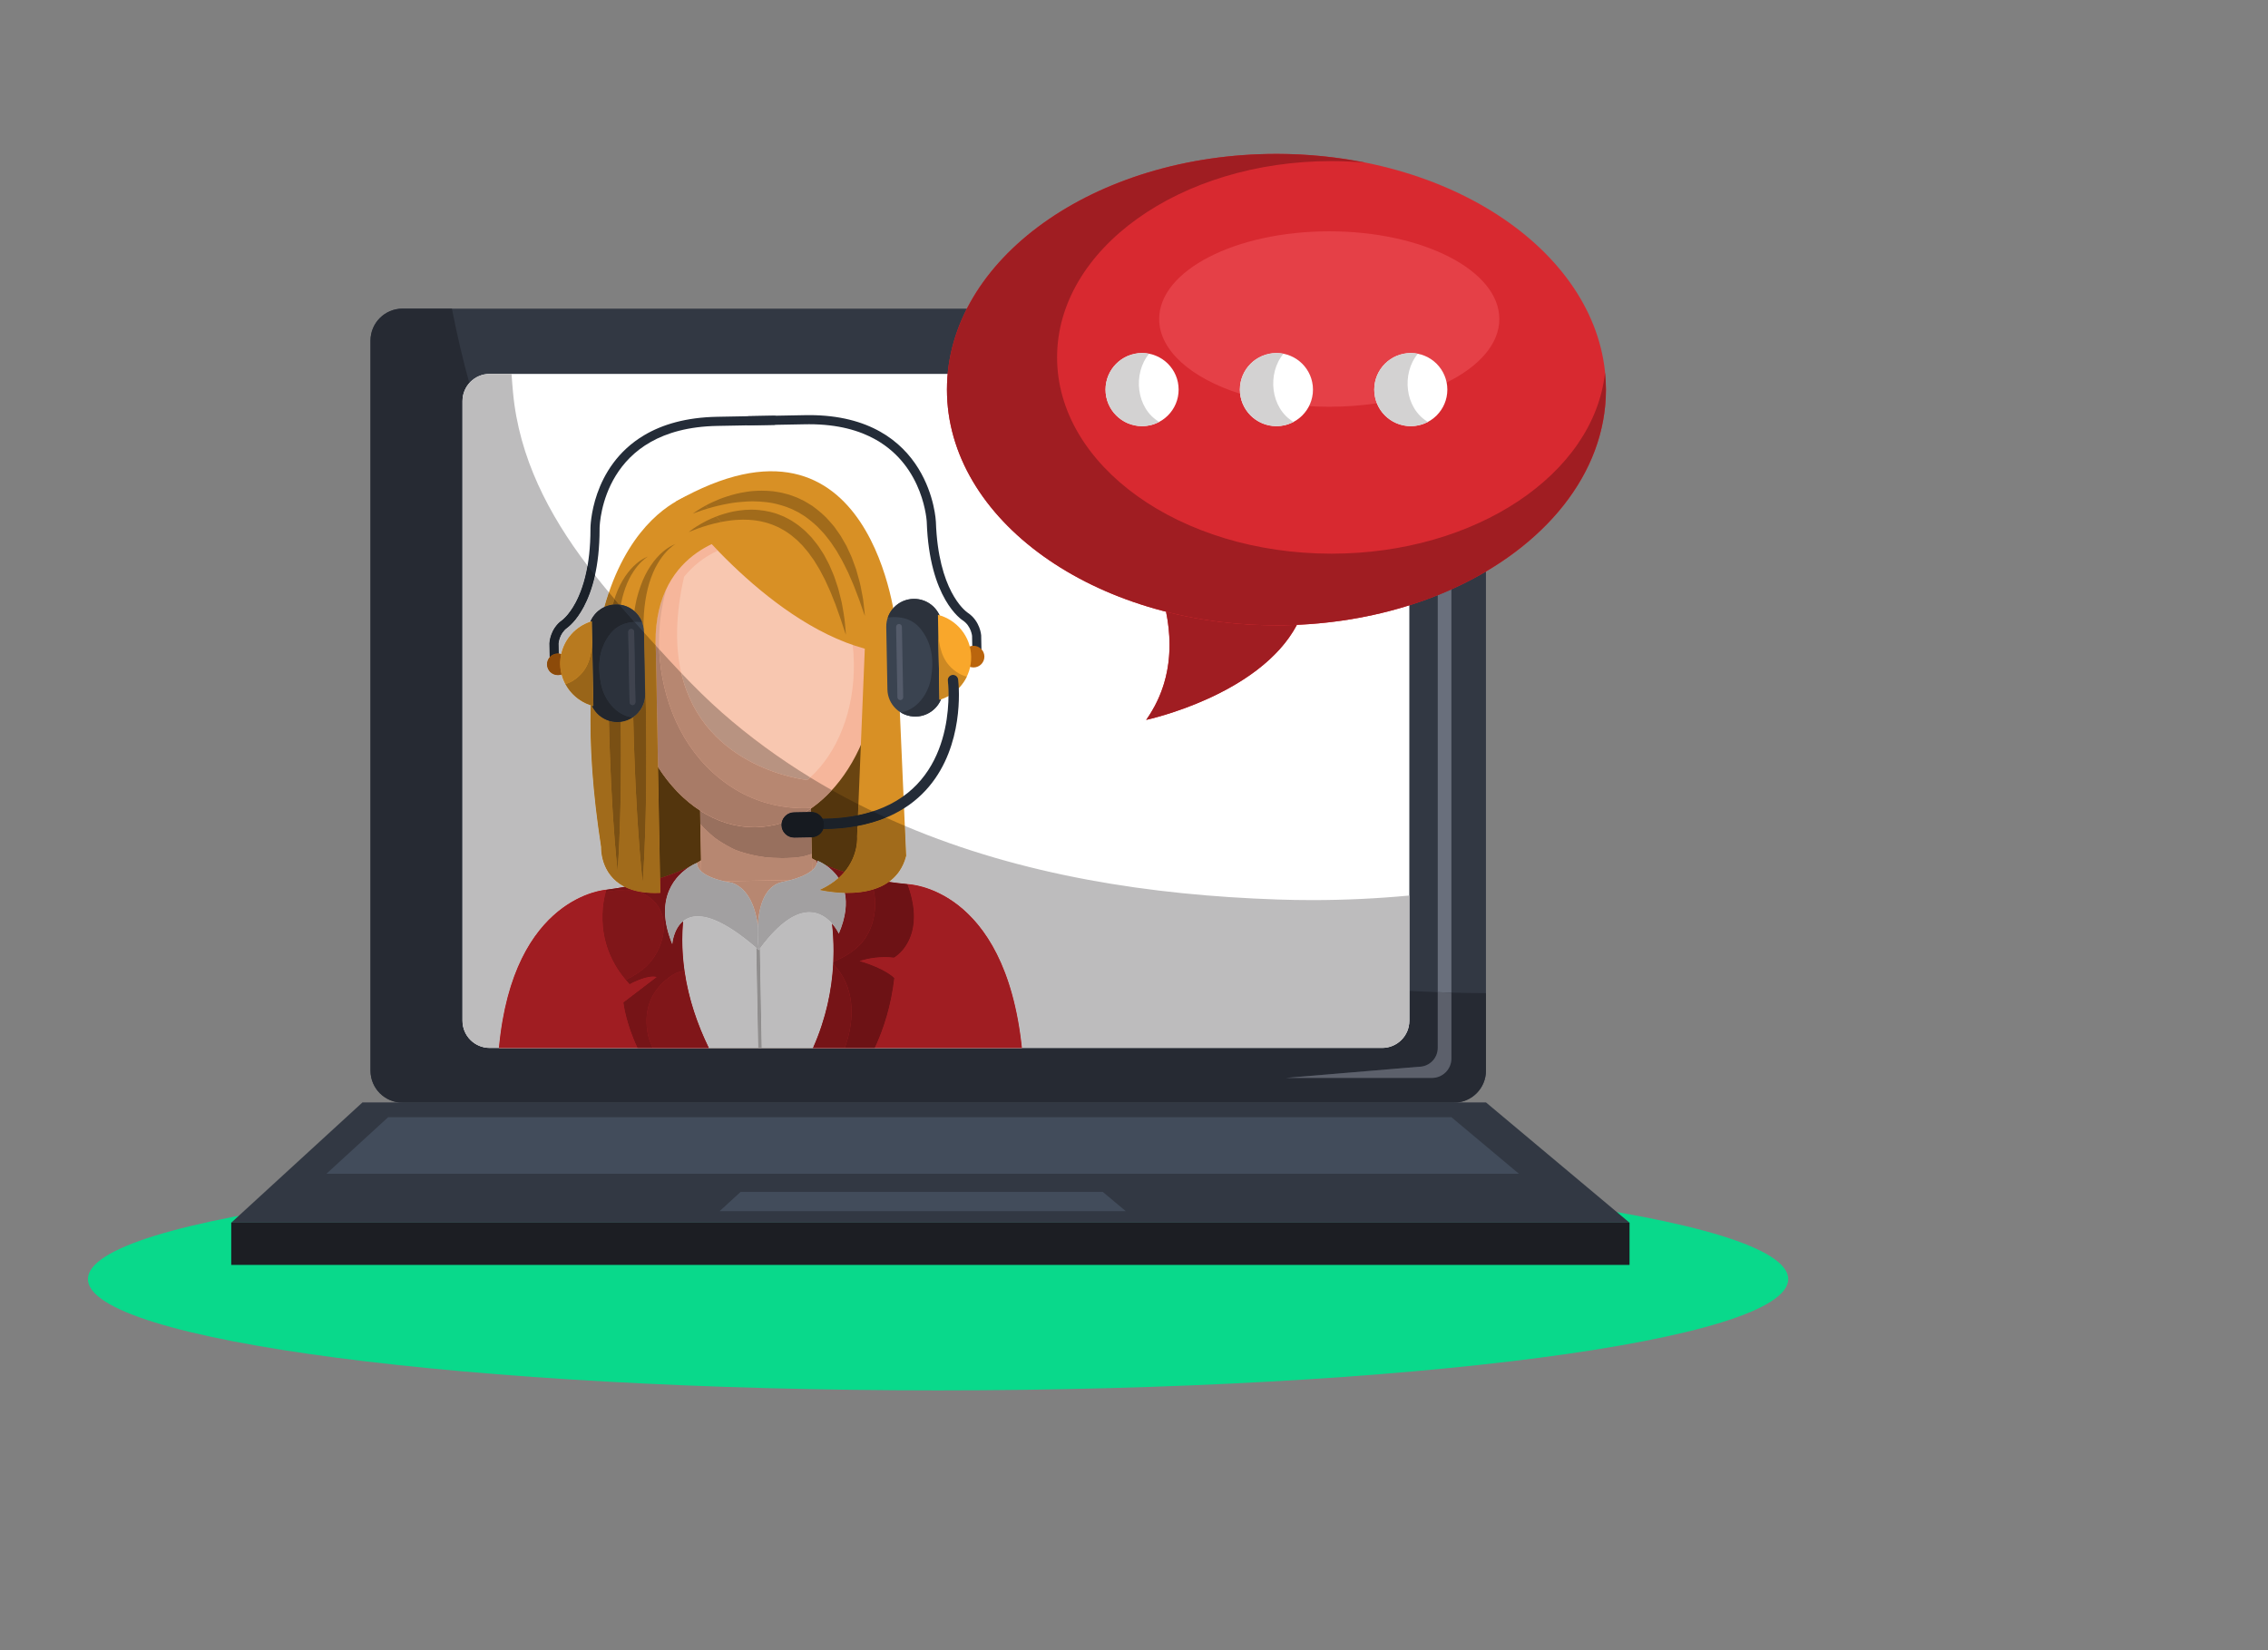 <?xml version="1.0" encoding="UTF-8" standalone="no"?>
<svg
   xmlns:dc="http://purl.org/dc/elements/1.1/"
   xmlns:cc="http://creativecommons.org/ns#"
   xmlns:rdf="http://www.w3.org/1999/02/22-rdf-syntax-ns#"
   xmlns:svg="http://www.w3.org/2000/svg"
   xmlns="http://www.w3.org/2000/svg"
   viewBox="0 0 514 374"
   height="374"
   width="514"
   xml:space="preserve"
   id="svg2"
   version="1.1"><rect x="0" y="0" width="514" height="374" fill="#808080" stroke="none"/><defs
     id="defs6"><clipPath
       id="clipPath62"
       clipPathUnits="userSpaceOnUse"><path
         id="path60"
         d="m 3193.99,1426.44 c 0,-34.02 -27.56,-61.58 -61.58,-61.58 H 1109.75 c -34,0 -61.58,27.56 -61.58,61.58 v 1404.49 c 0,34 27.58,61.58 61.58,61.58 h 2022.66 c 34.02,0 61.58,-27.58 61.58,-61.58 V 1426.44" /></clipPath></defs><g
     transform="matrix(1,0,0,-1,0,374)"
     id="g10"><g
       transform="scale(0.1)"
       id="g12"><path
         id="path36"
         style="fill:#09d98b;fill-opacity:1;fill-rule:nonzero;stroke:none"
         d="m 2125.98,588.59 c -1064.1,0 -1926.718,112.93 -1926.718,252.242 0,139.297 862.618,252.228 1926.718,252.228 1064.1,0 1926.72,-112.931 1926.72,-252.228 0,-139.312 -862.62,-252.242 -1926.72,-252.242" /><path
         id="path38"
         style="fill:#323843;fill-opacity:1;fill-rule:nonzero;stroke:none"
         d="m 3367.62,1313.32 c 0,-40.08 -32.48,-72.56 -72.56,-72.56 H 912.211 c -40.059,0 -72.539,32.48 -72.539,72.56 v 1654.61 c 0,40.05 32.48,72.53 72.539,72.53 H 3295.06 c 40.08,0 72.56,-32.48 72.56,-72.53 V 1313.32" /><path
         id="path40"
         style="fill:#262a33;fill-opacity:1;fill-rule:nonzero;stroke:none"
         d="M 3295.06,1240.76 H 912.211 c -40.059,0 -72.539,32.48 -72.539,72.56 v 1654.61 c 0,40.05 32.48,72.53 72.539,72.53 h 112.029 c 0.37,-1.94 0.73,-3.9 1.1,-5.85 10.8,-54.73 23.39,-109.14 38.31,-162.85 -9.63,-10.87 -15.48,-25.17 -15.48,-40.83 v -1404.49 0 c 0,-34.02 27.58,-61.58 61.58,-61.58 h 2022.66 c 34.02,0 61.58,27.56 61.58,61.58 v 67.71 c 21.46,-1.23 42.93,-2.24 64.41,-3.03 v -126.3 c 0,-23.59 -19.16,-42.71 -42.73,-42.71 l -301.51,-25.32 h 331.1 c 24.33,0 44.06,19.73 44.06,44.07 v 149.28 c 26.09,-0.7 52.2,-1.08 78.3,-1.14 v -175.68 c 0,-40.08 -32.48,-72.56 -72.56,-72.56" /><path
         id="path42"
         style="fill:#696f7c;fill-opacity:1;fill-rule:nonzero;stroke:none"
         d="m 3289.32,1490.14 c -10.31,0.28 -20.61,0.61 -30.92,0.98 v 899.9 c 10.47,4.21 20.78,8.6 30.92,13.16 v -914.04" /><path
         id="path44"
         style="fill:#5c606b;fill-opacity:1;fill-rule:nonzero;stroke:none"
         d="m 3245.26,1296.79 h -331.1 l 301.51,25.32 c 23.57,0 42.73,19.12 42.73,42.71 v 126.3 c 10.31,-0.37 20.61,-0.7 30.92,-0.98 v -149.28 c 0,-24.34 -19.73,-44.07 -44.06,-44.07" /><path
         id="path46"
         style="fill:#323843;fill-opacity:1;fill-rule:nonzero;stroke:none"
         d="M 3693.01,968.648 H 524.066 L 821.508,1241.33 H 3367.62 l 325.39,-272.682" /><path
         id="path48"
         style="fill:#424c5b;fill-opacity:1;fill-rule:nonzero;stroke:none"
         d="m 3442.49,1079.49 -153.17,128.34 H 879.73 L 739.711,1079.49 H 3442.49" /><path
         id="path50"
         style="fill:#424c5b;fill-opacity:1;fill-rule:nonzero;stroke:none"
         d="m 2551.33,994.84 -52.16,43.71 h -820.63 l -47.68,-43.71 h 920.47" /><path
         id="path52"
         style="fill:#1c1e23;fill-opacity:1;fill-rule:nonzero;stroke:none"
         d="M 3693.01,872.992 H 524.066 v 95.656 H 3693.01 v -95.656" /><path
         id="path54"
         style="fill:#ffffff;fill-opacity:1;fill-rule:nonzero;stroke:none"
         d="m 3193.99,1426.44 c 0,-34.02 -27.56,-61.58 -61.58,-61.58 H 1109.75 c -34,0 -61.58,27.56 -61.58,61.58 v 1404.49 c 0,34 27.58,61.58 61.58,61.58 h 2022.66 c 34.02,0 61.58,-27.58 61.58,-61.58 V 1426.44" /><g
         id="g56"><g
           clip-path="url(#clipPath62)"
           id="g58"><path
             id="path64"
             style="fill:#242c38;fill-opacity:1;fill-rule:nonzero;stroke:none"
             d="m 2224.33,2263.82 -0.67,35.68 -0.02,0.55 c -0.06,0.71 -0.65,8.43 -4.6,18.57 -3.95,10.09 -11.45,22.82 -25.42,32.25 l -0.37,0.24 -3.03,-4.93 3.1,4.88 -0.07,0.05 -3.03,-4.93 3.1,4.88 -0.69,0.48 c -3.54,2.53 -19.97,15.3 -36.33,46.67 -16.34,31.38 -32.65,81.5 -35.28,158.91 v 0.07 c -0.09,0.97 -2.44,60.5 -39.7,121.01 -18.63,30.22 -46.17,60.62 -86.37,83.32 -40.2,22.72 -92.87,37.6 -161.23,37.59 -2.94,0 -5.91,-0.03 -8.91,-0.09 l -128.59,-2.38 c -5.71,-0.11 -10.25,-4.82 -10.15,-10.53 0.11,-5.71 4.82,-10.25 10.53,-10.15 l 128.6,2.39 c 2.87,0.05 5.71,0.08 8.52,0.08 65.4,-0.02 114.23,-14.13 151.05,-34.92 55.16,-31.16 83.95,-77.77 99.18,-117.06 7.58,-19.62 11.71,-37.33 13.91,-50.04 1.11,-6.36 1.74,-11.46 2.09,-14.94 0.17,-1.73 0.27,-3.06 0.33,-3.93 l 0.06,-0.96 0.02,-0.23 -0.01,0.07 c 2.93,-86.68 22.61,-142.09 42.11,-176 19.49,-33.92 38.72,-46.18 39.96,-46.93 l 5.42,8.81 -5.79,-8.57 c 9.57,-6.45 14.81,-15.22 17.73,-22.65 1.44,-3.69 2.27,-7 2.73,-9.29 0.22,-1.15 0.36,-2.04 0.43,-2.6 l 0.07,-0.59 0.01,-0.09 4.32,0.37 -4.33,-0.31 0.01,-0.06 4.32,0.37 -4.33,-0.31 10.32,0.74 -10.34,-0.19 0.66,-35.69 c 0.1,-5.71 4.82,-10.25 10.53,-10.14 5.71,0.1 10.25,4.82 10.15,10.53" /><path
             id="path66"
             style="fill:#242c38;fill-opacity:1;fill-rule:nonzero;stroke:none"
             d="m 1266.48,2246.06 -0.67,35.69 -10.34,-0.19 10.34,-0.37 -4.32,0.15 4.32,-0.21 v 0.06 l -4.32,0.15 4.32,-0.21 c -0.01,0.1 0.33,6.05 3.02,13.4 2.71,7.39 7.59,15.98 16.61,22.56 l -6.1,8.35 5.74,-8.6 c 1.21,0.79 19.84,13.66 37.99,47.99 18.17,34.32 35.8,89.95 35.79,175.9 v 1.92 -0.04 l 0.01,0.49 c 0.08,5.95 2.47,63.51 36.74,119 17.12,27.78 42.05,55.13 78.85,76 36.82,20.86 85.69,35.33 151.13,36.55 l 128.57,2.37 c 5.71,0.1 10.25,4.82 10.15,10.52 -0.11,5.72 -4.82,10.26 -10.53,10.15 l -128.58,-2.36 c -70.47,-1.29 -124.19,-17.49 -164.78,-41.46 -60.95,-35.96 -91.63,-88.97 -106.84,-132.47 -15.24,-43.57 -15.38,-77.96 -15.4,-78.71 v -0.04 -1.92 c -0.01,-83.16 -16.97,-135.18 -33.39,-166.23 -8.22,-15.52 -16.32,-25.82 -22.21,-32.16 -2.95,-3.16 -5.34,-5.34 -6.93,-6.67 l -1.73,-1.39 -0.35,-0.26 -0.03,-0.02 3.28,-4.78 -3.22,4.82 -0.06,-0.04 3.28,-4.78 -3.22,4.82 -0.36,-0.24 c -13.6,-9.94 -20.62,-22.93 -24.19,-33.16 -3.57,-10.28 -3.88,-18.01 -3.91,-18.72 l -0.01,-0.56 0.67,-35.68 c 0.1,-5.71 4.82,-10.25 10.53,-10.15 5.71,0.11 10.25,4.82 10.15,10.53 v 0" /><path
             id="path68"
             style="fill:#694411;fill-opacity:1;fill-rule:nonzero;stroke:none"
             d="m 2002.56,1676.34 -553.59,-10.27 -11.23,606.01 553.59,10.28 11.23,-606.02" /><path
             id="path70"
             style="fill:#f6b69b;fill-opacity:1;fill-rule:nonzero;stroke:none"
             d="m 2056.55,1736.13 c -138.52,13.04 -207.37,52.63 -219.12,60.02 l -246.19,-4.58 c -11.51,-7.79 -78.85,-49.92 -216.8,-68.1 0,0 -263.26,-14.73 -247.05,-492.31 0,0 199.94,-85.74 598.81,-77.59 398.84,6.64 595.5,99.74 595.5,99.74 -1.48,477.84 -265.15,482.82 -265.15,482.82" /><path
             id="path72"
             style="fill:#ffffff;fill-opacity:1;fill-rule:nonzero;stroke:none"
             d="m 1374.44,1723.47 c 0,0 -263.26,-14.73 -247.05,-492.31 0,0 199.94,-85.74 598.81,-77.59 398.84,6.64 595.5,99.74 595.5,99.74 -1.48,477.84 -265.15,482.82 -265.15,482.82 0,0 -256.92,13.45 -339.36,-97.35 0,0 -83.88,132.85 -342.75,84.69" /><path
             id="path74"
             style="fill:#f6b69b;fill-opacity:1;fill-rule:nonzero;stroke:none"
             d="m 1840.92,1746.2 -251.36,-4.64 -3.38,182.79 251.38,4.67 3.36,-182.82" /><path
             id="path76"
             style="fill:#f6b69b;fill-opacity:1;fill-rule:nonzero;stroke:none"
             d="m 1991.7,2262.45 c 4.01,-216.5 -120.78,-394.39 -278.71,-397.32 -157.95,-2.93 -289.24,170.21 -293.24,386.72 -4,216.5 121.49,354.55 279.45,357.48 157.95,2.93 288.48,-130.39 292.5,-346.88" /><path
             id="path78"
             style="fill:#f8c7b0;fill-opacity:1;fill-rule:nonzero;stroke:none"
             d="m 1836.08,1977.9 c -70.58,43.19 -137.6,92.09 -199.84,146.84 -32.33,28.43 -62.67,58.56 -92.17,89.57 -13.37,57.67 -13.94,128.92 5.95,216.87 l 0.24,1.51 c 21.44,26.15 47.51,46.19 76.71,59.23 74.02,-76.5 184.11,-171.67 305.48,-213.71 1.5,-12.81 2.4,-26.06 2.65,-39.74 2.04,-108.83 -37.61,-205.1 -99.02,-260.57" /><path
             id="path80"
             style="fill:#e1a78d;fill-opacity:1;fill-rule:nonzero;stroke:none"
             d="m 1493.91,2268.38 c -2.72,2.99 -5.45,5.99 -8.17,8.99 -1.16,53.61 8.91,95.74 24.8,128.8 -12.83,-44.7 -18.34,-91.79 -16.63,-137.79" /><path
             id="path82"
             style="fill:#d82930;fill-opacity:1;fill-rule:nonzero;stroke:none"
             d="m 1579.34,1784.27 c -26.43,-15.02 -92.01,-45.94 -204.9,-60.8 0,0 -263.26,-14.73 -247.05,-492.31 0,0 199.94,-85.74 598.81,-77.59 398.84,6.64 595.5,99.74 595.5,99.74 -1.48,477.84 -265.15,482.82 -265.15,482.82 -113.36,10.66 -180.06,39.14 -206.99,53.14 0,0 146.28,-310.45 -124.09,-597.3 0,0 -271.44,269.55 -146.13,592.3" /><path
             id="path84"
             style="fill:#3bbec5;fill-opacity:1;fill-rule:nonzero;stroke:none"
             d="m 1499.52,1555.58 0.37,-1.86 c 1.11,-4.86 2.24,-9.72 3.42,-14.55 l 2.12,0.96 c -2.05,5.08 -4,10.23 -5.91,15.45" /><path
             id="path86"
             style="fill:#a91f24;fill-opacity:1;fill-rule:nonzero;stroke:none"
             d="m 2056.55,1736.13 c -113.36,10.66 -180.06,39.14 -206.99,53.14 0,0 146.28,-310.45 -124.09,-597.3 0,0 -271.44,269.55 -146.13,592.3 -26.43,-15.02 -92.01,-45.94 -204.9,-60.8 0,0 -41.51,-114.86 52.5,-214.47 0,0 39.55,22.22 61.15,16.48 l -75.31,-57.46 c 0,0 22.03,-216.95 260.41,-315.43 l 119.74,2.23 c 0,0 203.17,103.61 233.97,368.38 0,0 -19.47,21.19 -78.67,38.45 0,0 35.86,12.95 77.81,7.6 0,0 76.84,42.21 30.51,166.88" /><path
             id="path88"
             style="fill:#bdbcbc;fill-opacity:1;fill-rule:nonzero;stroke:none"
             d="m 1729.42,1198.18 -8.11,-0.16 -8.16,440.68 8.09,0.16 8.18,-440.68" /><path
             id="path90"
             style="fill:#d7d7d7;fill-opacity:1;fill-rule:nonzero;stroke:none"
             d="m 1579.34,1784.27 c 0,0 -113.73,-43.4 -55.76,-184.41 0,0 10.12,150.82 196.17,-13.27 0,0 9.85,126.92 -60.51,152.48 0,0 -79.25,10.45 -79.9,45.2" /><path
             id="path92"
             style="fill:#d7d7d7;fill-opacity:1;fill-rule:nonzero;stroke:none"
             d="m 1852.19,1789.33 c 0,0 103.73,-37.21 48.79,-165.59 0,0 -59.26,131 -181.23,-37.15 0,0 -20.33,139.03 54.26,154.63 0,0 78.83,13.36 78.18,48.11" /><path
             id="path94"
             style="fill:#d89025;fill-opacity:1;fill-rule:nonzero;stroke:none"
             d="m 1531.2,2602.92 c 0,0 197.69,-269.96 428.73,-333.24 l -17.5,-425.66 c 0,0 7.54,-79.52 -84.59,-121.12 0,0 165.33,-40.88 195.76,77.25 l -22.74,518.94 c 0,0 -50.21,539.93 -499.66,283.83" /><path
             id="path96"
             style="fill:#d89025;fill-opacity:1;fill-rule:nonzero;stroke:none"
             d="m 1496.55,1716.2 -10.12,544.69 c -14.57,235.51 179.32,263.13 179.32,263.13 l -92.48,97.11 c 0,0 -324.52,-69.87 -210.92,-800.96 0,0 -5.84,-110.68 134.2,-103.97" /><path
             id="path98"
             style="fill:#a16b1b;fill-opacity:1;fill-rule:nonzero;stroke:none"
             d="m 1960.16,2343.88 c 0,0 -0.78,2.05 -2.19,5.88 -1.36,3.85 -3.47,9.45 -5.88,16.6 -1.21,3.57 -2.53,7.52 -4,11.84 -1.62,4.23 -3.36,8.8 -5.21,13.73 -3.81,9.74 -7.68,20.84 -12.95,32.48 -2.54,5.84 -5.08,11.97 -7.91,18.2 -3.05,6.11 -6.2,12.44 -9.44,18.93 -2.99,6.58 -6.93,12.85 -10.64,19.41 -1.86,3.26 -3.73,6.56 -5.63,9.9 -2.13,3.19 -4.27,6.39 -6.42,9.61 -2.17,3.2 -4.32,6.47 -6.51,9.75 -2.22,3.24 -4.82,6.21 -7.2,9.35 -2.46,3.11 -4.93,6.23 -7.37,9.38 -2.71,2.93 -5.39,5.86 -8.1,8.81 -10.67,11.97 -23.19,22.17 -36.11,31.56 l -10.18,6.33 c -1.68,1.03 -3.32,2.2 -5.08,3.12 l -5.35,2.64 -5.33,2.67 c -1.8,0.86 -3.48,1.92 -5.35,2.56 -3.68,1.47 -7.37,2.93 -11.04,4.38 -14.84,5.1 -30,9.18 -45.2,10.78 -10.7,1.2 -21.29,1.94 -31.61,1.94 -4.28,0 -8.51,-0.12 -12.68,-0.4 -14.2,-0.74 -27.77,-2.19 -40.22,-4.47 -18.46,-3.18 -34.52,-7.36 -47.44,-11.18 l -6.03,6.33 c 4.7,2.58 9.97,5.3 15.82,7.92 4.84,2.3 10.13,4.47 15.68,6.81 5.65,2.15 11.62,4.38 17.99,6.31 6.29,2.13 13.01,3.85 20,5.72 3.5,0.96 7.13,1.55 10.78,2.33 3.65,0.76 7.36,1.48 11.23,1.97 11.23,1.86 23.15,2.73 35.47,2.73 4.39,0 8.84,-0.11 13.32,-0.33 4.3,-0.35 8.61,-0.68 12.95,-1.03 4.32,-0.71 8.67,-1.41 13.05,-2.11 4.37,-0.61 8.71,-1.78 13.06,-2.89 l 6.58,-1.72 3.31,-0.88 3.2,-1.15 c 4.28,-1.56 8.55,-3.13 12.89,-4.69 4.3,-1.62 8.36,-3.85 12.56,-5.8 l 6.23,-3.05 c 2.05,-1.05 3.96,-2.34 5.97,-3.53 l 11.86,-7.27 c 14.88,-10.9 29.18,-22.79 40.66,-36.66 2.89,-3.4 5.88,-6.74 8.73,-10.15 2.58,-3.62 5.12,-7.21 7.66,-10.77 2.46,-3.61 5.12,-7.05 7.38,-10.7 2.13,-3.71 4.28,-7.4 6.39,-11.05 2.07,-3.64 4.16,-7.25 6.23,-10.84 1.74,-3.73 3.46,-7.41 5.18,-11.08 3.28,-7.32 6.95,-14.31 9.31,-21.58 2.62,-7.13 5.16,-14.08 7.58,-20.8 2.05,-6.86 3.77,-13.5 5.59,-19.84 1.64,-6.39 3.67,-12.37 4.65,-18.3 1.15,-5.86 2.2,-11.45 3.2,-16.68 0.96,-5.24 2.11,-10.06 2.66,-14.65 0.54,-4.57 1.05,-8.77 1.48,-12.58 0.98,-7.54 1.44,-13.54 1.85,-17.58 0.38,-4.06 0.57,-6.21 0.57,-6.21" /><path
             id="path100"
             style="fill:#a16b1b;fill-opacity:1;fill-rule:nonzero;stroke:none"
             d="m 1570.38,2575.81 c 0,0 6.79,5.53 20,13.3 2.66,1.52 5.56,3.18 8.71,4.9 l 6.03,-6.33 c -4.53,-1.34 -8.66,-2.63 -12.38,-3.82 -7.09,-2.44 -12.75,-4.3 -16.52,-5.8 -3.83,-1.47 -5.84,-2.25 -5.84,-2.25" /><path
             id="path102"
             style="fill:#a16b1b;fill-opacity:1;fill-rule:nonzero;stroke:none"
             d="m 1917.08,2301.22 c 0,0 -0.65,1.96 -1.98,5.63 -1.21,3.67 -3.16,9.02 -5.29,15.88 -2.25,6.85 -4.77,15.17 -8.28,24.53 -1.68,4.69 -3.44,9.65 -5.31,14.9 -0.94,2.62 -1.86,5.31 -2.82,8.07 -1.09,2.71 -2.2,5.47 -3.38,8.3 -2.24,5.64 -4.55,11.5 -6.97,17.58 -2.36,6.09 -5.41,12.09 -8.22,18.39 -1.43,3.15 -2.83,6.33 -4.3,9.56 -1.44,3.22 -3.28,6.28 -4.92,9.49 -1.62,3.18 -3.34,6.4 -5.02,9.63 -1.66,3.28 -3.34,6.58 -5.37,9.64 -1.95,3.17 -3.89,6.35 -5.84,9.56 l -2.95,4.82 -1.44,2.44 -1.64,2.29 c -2.25,3.06 -4.44,6.15 -6.67,9.21 -2.24,3.11 -4.25,6.37 -6.83,9.18 -2.46,2.9 -4.94,5.82 -7.42,8.77 -1.23,1.43 -2.42,2.95 -3.71,4.36 l -4.05,4.04 -8.08,8.15 c -2.84,2.56 -5.88,4.84 -8.75,7.32 -5.61,5.22 -12.19,8.99 -18.3,13.4 -3.23,1.93 -6.57,3.63 -9.81,5.51 -1.64,0.92 -3.22,1.89 -4.88,2.73 l -5.12,2.23 c -3.46,1.39 -6.76,3.14 -10.25,4.28 -3.5,1.17 -6.98,2.34 -10.43,3.53 -3.46,1.17 -7.11,1.76 -10.61,2.68 -1.74,0.43 -3.51,0.86 -5.25,1.29 -1.78,0.27 -3.56,0.56 -5.31,0.84 -3.56,0.47 -7.07,1.32 -10.63,1.52 -3.53,0.29 -7.03,0.59 -10.49,0.9 -3.49,0.21 -6.99,0.13 -10.41,0.23 -0.98,0.04 -1.95,0.06 -2.92,0.06 -2.44,0 -4.86,-0.11 -7.27,-0.23 -13.46,-0.37 -26.25,-2.17 -38.01,-4.3 -1.27,-0.22 -2.52,-0.45 -3.76,-0.69 l -11.59,12.17 c 3.61,1.42 7.37,2.78 11.29,4.05 12.07,3.98 25.47,7.59 40.15,9.57 9.12,1.29 18.71,2.12 28.61,2.12 5.96,0 12.04,-0.3 18.19,-0.99 16.31,-1.66 33.3,-5.29 49.34,-12.27 l 6.09,-2.44 c 1.93,-0.93 3.87,-1.99 5.84,-2.99 3.89,-2.05 7.85,-4 11.62,-6.27 7.27,-4.98 14.98,-9.49 21.5,-15.37 3.34,-2.85 6.82,-5.58 10,-8.59 l 9.16,-9.34 4.58,-4.68 c 1.44,-1.6 2.71,-3.36 4.06,-5.02 2.69,-3.38 5.35,-6.72 8.01,-10.06 2.79,-3.26 4.92,-6.92 7.28,-10.39 2.25,-3.52 4.53,-7.03 6.76,-10.51 l 1.7,-2.62 1.44,-2.71 c 1,-1.8 1.96,-3.6 2.91,-5.39 1.9,-3.6 3.77,-7.15 5.65,-10.69 1.95,-3.49 3.49,-7.13 5.02,-10.72 1.52,-3.59 3.04,-7.13 4.53,-10.64 1.44,-3.54 3.06,-6.96 4.24,-10.47 1.21,-3.52 2.4,-6.99 3.55,-10.41 1.11,-3.44 2.27,-6.82 3.36,-10.14 1.07,-3.32 2.25,-6.58 2.99,-9.88 1.66,-6.56 3.26,-12.87 4.76,-18.97 0.77,-3.02 1.47,-5.99 2.17,-8.9 0.57,-2.95 1.1,-5.82 1.6,-8.64 0.98,-5.58 1.9,-10.89 2.74,-15.89 1.89,-9.93 2.56,-18.77 3.28,-25.96 0.78,-7.23 1.13,-12.91 1.48,-16.76 0.24,-3.87 0.38,-5.92 0.38,-5.92" /><path
             id="path104"
             style="fill:#a16b1b;fill-opacity:1;fill-rule:nonzero;stroke:none"
             d="m 1560.71,2533.78 c 0,0 6.21,5.51 18.53,13.32 6.19,3.85 13.83,8.4 22.99,12.95 6.21,2.97 13.06,6.12 20.57,9.06 l 11.59,-12.17 c -10.35,-1.98 -19.79,-4.55 -28.25,-6.87 -9.47,-2.79 -17.74,-5.45 -24.44,-7.91 -6.68,-2.54 -11.99,-4.49 -15.54,-6.03 -3.58,-1.53 -5.45,-2.35 -5.45,-2.35" /><path
             id="path106"
             style="fill:#a16b1b;fill-opacity:1;fill-rule:nonzero;stroke:none"
             d="m 1458.31,2319.12 c -2.71,14.18 -10.19,26.63 -20.7,35.67 1.42,9.48 3.24,18.66 5.25,27.53 2.57,10.06 5.33,19.7 8.69,28.75 6.33,18.2 14.55,34.04 23.3,47.01 8.69,13.03 18.01,23.1 26.41,30.39 8.34,7.4 15.93,11.87 21.13,14.63 5.21,2.71 8.22,3.63 8.22,3.63 0,0 -2.77,-1.44 -7.34,-5.04 -4.55,-3.55 -10.84,-9.3 -17.72,-17.44 -6.87,-8.14 -14.08,-18.93 -20.78,-31.99 -6.46,-13.21 -12.38,-28.73 -16.74,-46.23 -4.31,-17.52 -7.34,-36.92 -8.79,-57.62 -0.61,-9.51 -0.91,-19.29 -0.93,-29.29" /><path
             id="path108"
             style="fill:#a16b1b;fill-opacity:1;fill-rule:nonzero;stroke:none"
             d="m 1406.99,2369.19 c -1.17,0.2 -2.35,0.37 -3.55,0.5 -3.64,4.23 -7.28,8.47 -10.9,12.72 0.79,2.45 1.63,4.86 2.5,7.23 5.88,16.92 13.54,31.62 21.68,43.69 8.09,12.09 16.7,21.47 24.54,28.22 7.75,6.9 14.8,11.04 19.62,13.6 4.87,2.54 7.68,3.4 7.68,3.4 0,0 -2.58,-1.37 -6.84,-4.69 -4.23,-3.3 -10.05,-8.65 -16.46,-16.21 -6.39,-7.58 -13.11,-17.6 -19.32,-29.75 -6.03,-12.26 -11.5,-26.68 -15.55,-42.97 -1.25,-5.08 -2.39,-10.33 -3.4,-15.74" /><path
             id="path110"
             style="fill:#ba650d;fill-opacity:1;fill-rule:nonzero;stroke:none"
             d="m 2230.92,2252.16 c 0.28,-13.55 -10.56,-24.75 -24.2,-25 -13.65,-0.25 -24.88,10.55 -25.13,24.08 -0.26,13.58 10.58,24.77 24.22,25.02 13.61,0.26 24.88,-10.53 25.11,-24.1" /><path
             id="path112"
             style="fill:#3a4350;fill-opacity:1;fill-rule:nonzero;stroke:none"
             d="m 2008.54,2318.66 c -0.66,34.67 27.05,63.29 61.89,63.91 34.85,0.66 63.64,-26.89 64.28,-61.56 l 2.62,-141.19 c 0.64,-34.65 -27.07,-63.28 -61.93,-63.93 -34.85,-0.64 -63.64,26.94 -64.24,61.58 l -2.62,141.19" /><path
             id="path114"
             style="fill:#bdbcbd;fill-opacity:1;fill-rule:nonzero;stroke:none"
             d="m 2074.19,2115.88 c -0.99,0 -1.98,0.02 -2.97,0.07 0.99,-0.05 1.98,-0.07 2.98,-0.07 0.4,0 0.8,0 1.2,0.01 26.11,0.48 48.21,16.66 57.39,39.32 v 0 c -9.18,-22.66 -31.28,-38.84 -57.39,-39.32 -0.41,-0.01 -0.81,-0.01 -1.21,-0.01 m -3.06,0.07 c -0.01,0 -0.03,0.01 -0.05,0.01 0.02,0 0.03,-0.01 0.05,-0.01 m -2.45,266.56 c 0.01,0.01 0.01,0.01 0.02,0.01 -0.01,0 -0.01,0 -0.02,-0.01 m 0.43,0.02 c 0.02,0 0.04,0 0.06,0.01 -0.02,-0.01 -0.04,-0.01 -0.06,-0.01 m 0.16,0.01 c 0.03,0 0.06,0 0.09,0 -0.03,0 -0.06,0 -0.09,0 m 0.18,0.01 c 0.04,0 0.08,0 0.12,0 -0.04,0 -0.08,0 -0.12,0 m 0.18,0 c 0.06,0 0.12,0 0.18,0.01 -0.06,-0.01 -0.12,-0.01 -0.18,-0.01 m 0.23,0.01 c 0.05,0 0.09,0 0.14,0 -0.05,0 -0.09,0 -0.14,0 m 0.2,0 c 0.04,0 0.09,0 0.13,0.01 -0.04,-0.01 -0.09,-0.01 -0.13,-0.01 m 0.19,0.01 c 0.06,0 0.12,0 0.18,0 -0.06,0 -0.12,0 -0.18,0 m 0.18,0 c 0.42,0.01 0.83,0.01 1.24,0.01 -0.41,0 -0.83,0 -1.24,-0.01 m 1.29,0.01 c -0.02,0 -0.04,0 -0.05,0 v 0 c 0.01,0 0.03,0 0.05,0" /><path
             id="path116"
             style="fill:#2c323c;fill-opacity:1;fill-rule:nonzero;stroke:none"
             d="m 2074.2,2115.88 c -1,0 -1.99,0.02 -2.98,0.07 -0.03,0 -0.06,0 -0.09,0 -0.02,0 -0.03,0.01 -0.05,0.01 -10.88,0.53 -21.01,3.84 -29.77,9.21 36.88,5.82 62.62,42.13 68.66,77.71 6.95,41.55 2.55,80.63 -25.38,113.83 -14.71,17.54 -35.92,24.61 -57.62,24.61 -4.98,0 -9.99,-0.37 -14.95,-1.07 8.19,23.69 30.23,41.07 56.66,42.26 0.01,0.01 0.01,0.01 0.02,0.01 0.14,0 0.27,0.01 0.41,0.01 0.02,0 0.04,0 0.06,0.01 0.04,0 0.07,0 0.1,0 0.03,0 0.06,0 0.09,0 0.03,0 0.06,0 0.09,0.01 0.04,0 0.08,0 0.12,0 0.02,0 0.04,0 0.06,0 0.06,0 0.12,0 0.18,0.01 0.02,0 0.03,0 0.05,0 0.05,0 0.09,0 0.14,0 0.02,0 0.04,0 0.06,0 0.04,0 0.09,0 0.13,0.01 0.02,0 0.04,0 0.06,0 0.06,0 0.12,0 0.18,0 v 0 0 c 0.41,0.01 0.83,0.01 1.24,0.01 v 0 c 0.01,0 0.03,0 0.05,0 25.55,-0.02 47.67,-15.21 57.53,-37.14 -1.17,0.35 -2.35,0.67 -3.54,0.98 l 3.55,-192.33 v 0 c 0.09,0.03 0.17,0.05 0.26,0.08 1.1,0.33 2.19,0.67 3.27,1.04 -9.18,-22.66 -31.28,-38.84 -57.39,-39.32 -0.4,-0.01 -0.8,-0.01 -1.2,-0.01" /><path
             id="path118"
             style="fill:#545b6a;fill-opacity:1;fill-rule:nonzero;stroke:none"
             d="m 2040.42,2153.18 c -3.58,0 -6.53,2.83 -6.59,6.4 l -2.97,159.51 c -0.05,3.6 2.84,6.59 6.47,6.64 0.05,0.01 0.1,0.01 0.14,0.01 3.55,0 6.46,-2.85 6.54,-6.41 l 2.93,-159.49 c 0.1,-3.62 -2.79,-6.6 -6.41,-6.66 -0.03,0 -0.07,0 -0.11,0" /><path
             id="path120"
             style="fill:#f9a72b;fill-opacity:1;fill-rule:nonzero;stroke:none"
             d="m 2125.71,2346.42 3.55,-192.33 c 42.21,12.47 72.58,51.66 71.74,97.52 -0.84,45.86 -32.67,83.91 -75.29,94.81" /><path
             id="path122"
             style="fill:#d3d2d2;fill-opacity:1;fill-rule:nonzero;stroke:none"
             d="m 2132.79,2155.21 v 0 c 1.8,0.6 3.58,1.26 5.33,1.96 -1.75,-0.7 -3.53,-1.36 -5.33,-1.96" /><path
             id="path124"
             style="fill:#262a32;fill-opacity:1;fill-rule:nonzero;stroke:none"
             d="m 2129.52,2154.17 c 1.1,0.33 2.19,0.67 3.27,1.04 v 0 c -1.08,-0.37 -2.17,-0.71 -3.27,-1.04" /><path
             id="path126"
             style="fill:#d3d2d2;fill-opacity:1;fill-rule:nonzero;stroke:none"
             d="m 2138.3,2157.24 c 0.02,0.01 0.04,0.01 0.06,0.02 -0.02,-0.01 -0.04,-0.01 -0.06,-0.02" /><path
             id="path128"
             style="fill:#cd8923;fill-opacity:1;fill-rule:nonzero;stroke:none"
             d="m 2129.26,2154.09 v 0 l -2.65,144.13 c 3.94,-34.95 12.71,-63.89 45.21,-83.91 6,-3.67 12.44,-6.25 19.18,-7.91 -4.65,-9.53 -10.76,-18.23 -18.06,-25.79 -0.48,12.02 -1.39,19.13 -1.43,19.42 -0.76,5.96 -5.84,10.3 -11.68,10.3 -0.51,0 -1.01,-0.03 -1.53,-0.1 -6.46,-0.83 -11.03,-6.74 -10.19,-13.21 v 0 l 0.05,-0.43 c 0.27,-2.34 1.48,-13.83 1.48,-31.09 0,-0.93 0,-1.88 -0.01,-2.84 -3.62,-2.02 -7.38,-3.83 -11.27,-5.4 -0.02,-0.01 -0.04,-0.01 -0.06,-0.02 -0.06,-0.02 -0.12,-0.05 -0.18,-0.07 -1.75,-0.7 -3.53,-1.36 -5.33,-1.96 v 0 c -1.08,-0.37 -2.17,-0.71 -3.27,-1.04 -0.09,-0.02 -0.17,-0.05 -0.26,-0.08 v 0" /><path
             id="path130"
             style="fill:#242c38;fill-opacity:1;fill-rule:nonzero;stroke:none"
             d="m 2148.11,2197.02 0.05,-0.43 c 0.27,-2.34 1.48,-13.83 1.48,-31.09 0.06,-40.2 -6.77,-111.36 -45.95,-171.14 -19.59,-29.95 -47.08,-57.21 -86.33,-77.26 -39.26,-20.02 -90.48,-32.84 -157.66,-32.84 -1.5,0 -3.01,0 -4.52,0.01 -6.52,0.05 -11.85,-5.19 -11.9,-11.7 -0.05,-6.52 5.19,-11.85 11.71,-11.9 1.58,-0.01 3.15,-0.01 4.71,-0.01 70.15,-0.01 125.31,13.44 168.38,35.42 64.7,32.95 101.36,84.95 121.29,135.98 20.01,51.09 23.85,101.41 23.87,133.44 0,20.98 -1.68,34.14 -1.73,34.53 -0.83,6.47 -6.74,11.03 -13.21,10.2 -6.46,-0.83 -11.03,-6.74 -10.19,-13.21 v 0" /><path
             id="path132"
             style="fill:#1c232b;fill-opacity:1;fill-rule:nonzero;stroke:none"
             d="m 1867.6,1871.4 c 0.32,-15.88 -12.4,-29 -28.36,-29.3 l -38.81,-0.7 c -15.99,-0.31 -29.17,12.32 -29.45,28.2 -0.29,15.88 12.42,29.01 28.38,29.32 l 38.83,0.7 c 15.92,0.29 29.14,-12.34 29.41,-28.22" /><path
             id="path134"
             style="fill:#ba650d;fill-opacity:1;fill-rule:nonzero;stroke:none"
             d="m 1239.59,2233.8 c 0.28,-13.57 11.51,-24.35 25.14,-24.1 13.65,0.25 24.51,11.45 24.26,25 -0.27,13.55 -11.5,24.36 -25.16,24.1 -13.63,-0.25 -24.47,-11.44 -24.24,-25" /><path
             id="path136"
             style="fill:#3a4350;fill-opacity:1;fill-rule:nonzero;stroke:none"
             d="m 1459.42,2308.49 c -0.67,34.67 -29.4,62.23 -64.26,61.58 -34.84,-0.64 -62.6,-29.26 -61.93,-63.93 l 2.61,-141.19 c 0.65,-34.64 29.42,-62.22 64.24,-61.56 34.89,0.63 62.6,29.26 61.96,63.91 l -2.62,141.19" /><path
             id="path138"
             style="fill:#2c323c;fill-opacity:1;fill-rule:nonzero;stroke:none"
             d="m 1455.1,2329.91 c -3.73,0.39 -7.48,0.6 -11.21,0.6 -1.97,0 -3.94,-0.06 -5.9,-0.17 -11.61,13.03 -23.15,26.14 -34.55,39.35 23.63,-2.64 43.38,-18.33 51.66,-39.78" /><path
             id="path140"
             style="fill:#f9a72b;fill-opacity:1;fill-rule:nonzero;stroke:none"
             d="m 1341.25,2331.87 3.58,-192.31 c -42.6,10.88 -74.43,48.93 -75.27,94.79 -0.86,45.86 29.53,85.04 71.69,97.52" /></g></g><path
         id="path142"
         style="fill:#bdbcbd;fill-opacity:1;fill-rule:nonzero;stroke:none"
         d="M 3132.41,1364.86 H 2316 c -38.56,367.09 -259.45,371.27 -259.45,371.27 v 0 c -14.82,1.4 -28.85,3.1 -42.1,5.03 17.81,12.78 32.1,31.61 39.15,58.99 l -2.98,67.96 c 266.35,-112.58 556.85,-157.18 844.7,-166.93 26.25,-0.89 52.52,-1.33 78.79,-1.33 73.41,0 146.81,3.47 219.88,10.36 v -283.77 c 0,-34.02 -27.56,-61.58 -61.58,-61.58 m -2001.7,0 h -20.96 c -34,0 -61.58,27.56 -61.58,61.58 v 1404.49 c 0,34 27.58,61.58 61.58,61.58 h 49.55 c 0.92,-14.37 2.11,-28.49 3.38,-42.19 13.57,-147.27 80.79,-276.59 168.92,-392.56 -6.45,-37.23 -16.73,-64.2 -26.81,-83.26 -8.22,-15.52 -16.32,-25.82 -22.21,-32.16 -2.95,-3.16 -5.34,-5.34 -6.93,-6.67 l -1.73,-1.39 -0.35,-0.26 -0.03,-0.02 v 0 l -0.3,-0.2 c -13.6,-9.94 -20.62,-22.93 -24.19,-33.16 -3.57,-10.28 -3.88,-18.01 -3.91,-18.72 l -0.01,-0.56 0.58,-30.94 c -3.9,-4.43 -6.23,-10.27 -6.12,-16.62 0.27,-13.42 11.25,-24.1 24.67,-24.11 0.16,0 0.31,0.01 0.47,0.01 2.81,0.05 5.49,0.57 7.99,1.47 8.38,-32.32 32.61,-58.18 63.82,-69.1 0.04,-0.02 0.09,-0.03 0.13,-0.05 0.03,-0.01 0.07,-0.02 0.11,-0.04 0.65,-0.22 1.29,-0.44 1.94,-0.65 -2.47,-89.55 4.12,-195.59 23.63,-321.16 0,0 -3.25,-61.75 53.45,-90.21 -0.61,-0.11 -1.23,-0.22 -1.85,-0.33 -12.69,-1.58 -25.86,-3.62 -39.51,-6.16 v 0 c 0,0 -211.67,-11.87 -243.73,-358.61 m 141.15,892.77 c -1.8,0.58 -3.68,0.95 -5.62,1.1 l -0.42,22.63 c 0.08,1.16 0.61,6.6 3.01,13.17 2.69,7.34 7.53,15.88 16.45,22.44 2.34,1.61 20.28,14.75 37.79,47.86 9.37,17.69 18.59,41.04 25.32,71.27 10.35,-13.09 20.9,-26.01 31.6,-38.81 -3.62,-10.53 -7.06,-21.54 -10.32,-33.07 -14.47,-6.71 -25.93,-18.71 -31.91,-33.45 -33.1,-11.13 -58.37,-38.9 -65.9,-73.14" /><path
         id="path144"
         style="fill:#1b2129;fill-opacity:1;fill-rule:nonzero;stroke:none"
         d="m 1245.71,2250.42 -0.58,30.94 0.01,0.56 c 0.03,0.71 0.34,8.44 3.91,18.72 3.57,10.23 10.59,23.22 24.19,33.16 l 0.3,0.2 v 0 l 0.03,0.02 0.35,0.26 1.73,1.39 c 1.59,1.33 3.98,3.51 6.93,6.67 5.89,6.34 13.99,16.64 22.21,32.16 10.08,19.06 20.36,46.03 26.81,83.26 2.54,-3.35 5.09,-6.67 7.66,-9.99 3.03,-3.91 6.07,-7.79 9.13,-11.67 -6.73,-30.23 -15.95,-53.58 -25.32,-71.27 -17.51,-33.11 -35.45,-46.25 -37.79,-47.86 -8.92,-6.56 -13.76,-15.1 -16.45,-22.44 -2.4,-6.57 -2.93,-12.01 -3.01,-13.17 l 0.42,-22.63 c -0.64,0.05 -1.28,0.08 -1.94,0.08 -0.15,0 -0.31,-0.01 -0.47,-0.01 -7.24,-0.13 -13.7,-3.36 -18.12,-8.38 m 20.1,30.71 v 0 m 0,0.06 v 0 m 11.01,48.03 v 0 m 0,0 v 0" /><path
         id="path146"
         style="fill:#53350d;fill-opacity:1;fill-rule:nonzero;stroke:none"
         d="m 1495.93,1749.47 -4.68,251.71 c 26.35,-41.28 58.8,-75.04 95.33,-98.6 l 2.08,-112.7 c -2.23,-1.43 -5.33,-3.34 -9.33,-5.61 -0.33,-0.13 -6.91,-2.7 -15.96,-8.42 -15.79,-7.75 -38.09,-17.23 -67.44,-26.38 m 417.71,14.12 c -16.96,5.31 -31.02,10.65 -42.32,15.48 -10.74,7.25 -19.13,10.26 -19.13,10.26 0.01,-0.47 0.01,-0.93 -0.01,-1.39 -5.37,2.72 -9.4,4.99 -12.15,6.62 l -0.87,47.54 h 0.08 c 12.17,0.23 22.45,7.91 26.51,18.59 28.31,0.31 54.13,2.85 77.66,7.27 l -0.98,-23.94 c 0,0 3.94,-41.65 -28.79,-80.43 m -49.35,120.69 c -4.86,9.14 -14.53,15.35 -25.56,15.35 -0.18,0 -0.36,-0.01 -0.54,-0.01 h -0.09 l -0.14,7.65 c 16.84,11.78 32.68,25.79 47.32,41.75 19.81,-11.13 39.88,-21.85 60.14,-32.13 l -1.01,-24.69 c -23.76,-4.85 -50.35,-7.66 -80.12,-7.92" /><path
         id="path148"
         style="fill:#b78771;fill-opacity:1;fill-rule:nonzero;stroke:none"
         d="m 1717.61,1642.3 c -5.09,37.52 -19.47,82.64 -58.37,96.77 0,0 -7.63,1.01 -18.18,3.44 l 150.9,2.79 c -10.4,-2.8 -17.95,-4.08 -17.95,-4.08 -42.71,-8.93 -54.3,-58.33 -56.4,-98.92 m -303.66,87.33 c 0.62,0.11 1.24,0.22 1.85,0.33 0.01,0 0.01,0 0.01,0 -0.58,-0.11 -1.18,-0.22 -1.77,-0.32 -0.03,-0.01 -0.06,-0.01 -0.09,-0.01 m 81.98,19.83 v 0.01 c 29.35,9.15 51.65,18.63 67.44,26.38 -0.02,0 -0.03,-0.01 -0.04,-0.02 -15.78,-7.76 -38.07,-17.23 -67.4,-26.37 m 417.7,14.13 c -16.93,5.3 -30.99,10.64 -42.28,15.46 -0.01,0 -0.02,0.01 -0.03,0.02 11.3,-4.83 25.36,-10.17 42.32,-15.48 -0.01,0 0,0 -0.01,0 m -324.51,1.47 c -5.85,5.37 -9.64,11.73 -9.78,19.21 v 0 0 0 0 0 c 0,0 0,0 -0.01,0 4,2.27 7.1,4.18 9.33,5.61 l 0.46,-24.82 m 251.41,2.33 -0.5,27.17 c 2.75,-1.63 6.78,-3.9 12.15,-6.62 v -0.01 c -0.92,0.46 -1.79,0.91 -2.62,1.34 v 0 0 0 0 c 0,0 0.79,-1.69 2.16,-4.95 -1.34,-6.43 -5.48,-12.06 -11.19,-16.93" /><path
         id="path150"
         style="fill:#bdbcbd;fill-opacity:1;fill-rule:nonzero;stroke:none"
         d="m 1842.48,1364.86 h -116.16 l -4.18,225.01 c 46.57,63.11 83.87,82.47 112.11,82.47 23.21,0 40.29,-13.07 51.36,-25.66 2.14,-19.24 3.46,-39.98 3.46,-61.95 0,-7.96 -0.17,-16.07 -0.53,-24.34 -0.01,0 -0.01,0 -0.02,-0.01 -0.12,-1.75 -0.21,-3.53 -0.31,-5.33 0.02,-0.02 0.05,-0.05 0.06,-0.07 -3.12,-57.9 -15.86,-122.79 -45.79,-190.12 m -124.26,0 H 1606.5 c -24.57,50.23 -45.81,109.36 -55.15,174.62 0.01,0 0.01,0 0.02,0.01 -5.12,35.81 -6.67,73.47 -3.2,112.51 8.12,6.61 18.9,11.12 33.19,11.12 28.27,0 70.28,-17.63 132.66,-71.52 l 4.2,-226.74 m -587.51,0 v 0 c 32.06,346.74 243.73,358.61 243.73,358.61 v 0 c 13.65,2.54 26.82,4.58 39.51,6.16 0.03,0 0.06,0 0.09,0.01 -12.49,-2.26 -25.68,-4.34 -39.6,-6.17 0,0 -211.67,-11.87 -243.73,-358.61" /><path
         id="path152"
         style="fill:#b78771;fill-opacity:1;fill-rule:nonzero;stroke:none"
         d="m 1641.06,1742.51 c -16.12,3.71 -39.05,10.73 -51.94,22.55 l -0.46,24.82 -2.08,112.7 v 0 l 0.55,-29.79 c 0.46,-0.67 0.7,-1.08 0.61,-1.08 -0.05,0 -0.24,0.16 -0.59,0.53 v -0.06 c 2.84,-3.22 5.69,-6.43 8.73,-9.43 8.01,-7.97 16.29,-15.65 25.22,-22.56 l 0.8,-0.61 c 2.85,-2.01 5.76,-4 8.69,-5.92 4.49,-2.91 9.04,-5.82 13.73,-8.43 6.74,-3.87 13.61,-7.6 20.66,-10.9 2.27,-0.84 8.91,-3.44 10.94,-4.1 6.82,-2.17 13.62,-4.32 20.57,-6 7.15,-1.72 14.28,-3.44 21.52,-4.71 v 0 0 c -0.09,0.02 -0.13,0.03 -0.11,0.03 0.15,0 4.38,-0.62 8.31,-1.24 3.92,-0.61 7.53,-1.23 6.42,-1.23 -0.13,0 -0.32,0.01 -0.57,0.02 13.29,-1.22 26.65,-2.08 40.02,-2.08 3.68,0 7.35,0.07 11.03,0.21 7.32,0.27 14.63,0.52 21.91,1.25 2.35,0.23 13.21,2.05 14.32,2.07 6.9,1.66 13.75,3.71 20.51,6.03 l -0.69,37.52 v 0 l 0.87,-47.54 0.5,-27.17 c -12.84,-10.95 -33.64,-18.08 -48.57,-22.09 l -150.9,-2.79 m 197.04,157.11 -0.14,7.65 v 0 l 0.14,-7.65 v 0" /><path
         id="path154"
         style="fill:#98705e;fill-opacity:1;fill-rule:nonzero;stroke:none"
         d="m 1772.08,1795.02 c -13.37,0 -26.73,0.86 -40.02,2.08 0.25,-0.01 0.44,-0.02 0.57,-0.02 1.11,0 -2.5,0.62 -6.42,1.23 -3.93,0.62 -8.16,1.24 -8.31,1.24 -0.02,0 0.02,-0.01 0.11,-0.03 -7.24,1.27 -14.37,2.99 -21.52,4.71 -6.95,1.68 -13.75,3.83 -20.57,6 -2.03,0.66 -8.67,3.26 -10.94,4.1 -7.05,3.3 -13.92,7.03 -20.66,10.9 -4.69,2.61 -9.24,5.52 -13.73,8.43 -2.93,1.92 -5.84,3.91 -8.69,5.92 l -0.8,0.61 c -8.93,6.91 -17.21,14.59 -25.22,22.56 -3.04,3 -5.89,6.21 -8.73,9.43 v 0.06 c 0.35,-0.37 0.54,-0.53 0.59,-0.53 0.09,0 -0.15,0.41 -0.61,1.08 l -0.55,29.79 c 37.27,-24.05 78.78,-37.48 122.41,-37.49 0.02,0 0.04,0 0.05,0 v 0 0 0 c 1.32,0 2.63,0.01 3.95,0.04 0.12,0 0.23,0 0.35,0.01 19.91,0.4 39.29,3.58 57.95,9.27 -0.23,-1.57 -0.34,-3.17 -0.31,-4.81 0.27,-15.69 13.14,-28.21 28.88,-28.21 0.19,0 0.38,0.01 0.57,0.01 l 38.73,0.7 0.69,-37.52 c -6.76,-2.32 -13.61,-4.37 -20.51,-6.03 -1.11,-0.02 -11.97,-1.84 -14.32,-2.07 -7.28,-0.73 -14.59,-0.98 -21.91,-1.25 -3.68,-0.14 -7.35,-0.21 -11.03,-0.21 m 53.94,104.38 c 4.04,2.5 8.01,5.12 11.94,7.87 l 0.14,-7.65 -12.08,-0.22" /><path
         id="path156"
         style="fill:#b78771;fill-opacity:1;fill-rule:nonzero;stroke:none"
         d="m 1709.04,1865.09 v 0 0 0 m -0.05,0 c -43.63,0.01 -85.14,13.44 -122.41,37.49 v 0 c -36.53,23.56 -68.98,57.32 -95.33,98.6 v 0.02 c 53.23,-83.42 131.35,-136.08 217.74,-136.11 m 4.35,0.05 c 19.92,0.4 39.3,3.59 57.96,9.29 0,-0.01 0,-0.01 -0.01,-0.02 -18.66,-5.69 -38.04,-8.87 -57.95,-9.27 m 112.64,34.26 c 4.7,2.91 9.34,6 13.91,9.24 -5.76,-0.3 -11.51,-0.45 -17.27,-0.45 -54.06,0 -107.85,13.38 -155.76,42.35 -98.55,59.61 -153.63,162.85 -169.18,274.78 -1.97,14.18 -3.23,28.56 -3.77,43.06 16.59,-18.21 33.23,-36.28 50.16,-54.07 50.68,-218.68 285.31,-242.23 285.31,-242.23 2.26,1.89 4.49,3.83 6.7,5.82 16.22,-9.93 32.63,-19.55 49.2,-28.88 -14.64,-15.96 -30.48,-29.97 -47.32,-41.75 v 0 c -3.93,-2.75 -7.9,-5.37 -11.94,-7.87 h -0.04" /><path
         id="path158"
         style="fill:#b89381;fill-opacity:1;fill-rule:nonzero;stroke:none"
         d="m 1829.38,1972.08 c 0,0 -234.63,23.55 -285.31,242.23 29.5,-31.01 59.84,-61.14 92.17,-89.57 62.24,-54.75 129.26,-103.65 199.84,-146.84 -2.21,-1.99 -4.44,-3.93 -6.7,-5.82" /><path
         id="path160"
         style="fill:#8d6756;fill-opacity:1;fill-rule:nonzero;stroke:none"
         d="m 1709.04,1865.09 c -0.01,0 -0.03,0 -0.05,0 0.02,0 0.04,0 0.05,0 v 0 m 0,0 c 1.31,0 2.64,0.02 3.95,0.04 0.12,0 0.24,0 0.35,0.01 -0.12,-0.01 -0.23,-0.01 -0.35,-0.01 -1.32,-0.03 -2.63,-0.04 -3.95,-0.04" /><path
         id="path162"
         style="fill:#a87b67;fill-opacity:1;fill-rule:nonzero;stroke:none"
         d="m 1709.04,1865.09 c -0.01,0 -0.03,0 -0.05,0 -86.39,0.03 -164.51,52.69 -217.74,136.11 l -4.82,259.69 c -0.35,5.61 -0.57,11.1 -0.69,16.48 2.72,-3 5.45,-6 8.17,-8.99 0.54,-14.5 1.8,-28.88 3.77,-43.06 15.55,-111.93 70.63,-215.17 169.18,-274.78 47.91,-28.97 101.7,-42.35 155.76,-42.35 5.76,0 11.51,0.15 17.27,0.45 -4.57,-3.24 -9.21,-6.33 -13.91,-9.24 l -26.62,-0.48 c -14.31,-0.28 -26.01,-10.86 -28.06,-24.49 -18.66,-5.7 -38.04,-8.89 -57.96,-9.29 -0.11,-0.01 -0.23,-0.01 -0.35,-0.01 -1.31,-0.02 -2.64,-0.04 -3.95,-0.04 v 0" /><path
         id="path164"
         style="fill:#a01d22;fill-opacity:1;fill-rule:nonzero;stroke:none"
         d="m 2316,1364.86 h -333.38 c 20.86,44.65 37.17,97.2 44.28,158.34 v 0 0 0 0 c 0,0 -19.47,21.19 -78.67,38.45 0,0 24.63,8.9 56.94,8.9 6.68,0 13.68,-0.38 20.87,-1.3 0,0 45.39,24.93 45.36,93.07 v 0 c 0,20.52 -4.13,44.95 -14.85,73.81 v 0 0 0 c 0,0 220.89,-4.18 259.45,-371.27 m -871.23,0 h -314.06 c 32.06,346.74 243.73,358.61 243.73,358.61 13.92,1.83 27.11,3.91 39.6,6.17 0.59,0.1 1.19,0.21 1.77,0.32 v 0 c -13.01,-2.39 -26.8,-4.57 -41.37,-6.49 0,0 -41.51,-114.86 52.5,-214.47 v 0 c 0,0 31.02,17.43 53.12,17.43 2.86,0 5.56,-0.29 8.03,-0.95 l -75.31,-57.46 v 0 c 0,0 4.56,-44.93 31.99,-103.16" /><path
         id="path166"
         style="fill:#801619;fill-opacity:1;fill-rule:nonzero;stroke:none"
         d="m 1606.5,1364.86 h -127.17 c -5.72,11.59 -9.99,23.71 -12.02,36.25 -8.73,53.79 10.55,98.94 56.8,128.82 8.45,5.45 17.77,8.5 27.24,9.55 9.34,-65.26 30.58,-124.39 55.15,-174.62 M 1426.94,1509 c -94.01,99.61 -52.5,214.47 -52.5,214.47 14.57,1.92 28.36,4.1 41.37,6.49 v 0 c -13.01,-2.39 -26.8,-4.57 -41.37,-6.49 0,0 -0.59,-1.66 -1.45,-4.65 15.14,1.67 30.1,4.11 44.92,4.11 14.9,0 29.67,-2.46 44.34,-10.63 57.95,-32.29 49.69,-103.77 14.43,-149.4 -14.62,-18.96 -35.97,-32.95 -58.67,-43.86 2.83,-3.36 5.82,-6.72 8.93,-10.04 m 152.4,275.27 v 0 0 0 0 0 0 0 m 272.84,3.66 c -0.92,0.46 -1.79,0.91 -2.62,1.34 v 0 0 c 0.83,-0.43 1.7,-0.88 2.62,-1.34 v 0" /><path
         id="path168"
         style="fill:#aeacad;fill-opacity:1;fill-rule:nonzero;stroke:none"
         d="m 1551.35,1539.48 c -3.25,22.73 -5.06,46.19 -5.06,70.28 0,13.87 0.61,27.98 1.88,42.24 v 0 c -3.47,-39.04 -1.92,-76.7 3.2,-112.51 -0.01,-0.01 -0.01,-0.01 -0.02,-0.01" /><path
         id="path170"
         style="fill:#761417;fill-opacity:1;fill-rule:nonzero;stroke:none"
         d="m 1914.43,1364.86 h -71.95 c 29.93,67.33 42.67,132.22 45.79,190.12 48.51,-49.55 50.84,-122.87 26.16,-190.12 m -435.1,0 h -34.56 c -27.43,58.23 -31.99,103.16 -31.99,103.16 l 75.31,57.46 v 0 c -2.47,0.66 -5.17,0.95 -8.03,0.95 -22.1,0 -53.12,-17.43 -53.12,-17.43 v 0 c -3.11,3.32 -6.1,6.68 -8.93,10.04 22.7,10.91 44.05,24.9 58.67,43.86 35.26,45.63 43.52,117.11 -14.43,149.4 -14.67,8.17 -29.44,10.63 -44.34,10.63 -14.82,0 -29.78,-2.44 -44.92,-4.11 0.86,2.99 1.45,4.65 1.45,4.65 14.57,1.92 28.36,4.1 41.37,6.49 16.97,-8.52 39.32,-14.05 68.74,-14.05 3.88,0 7.87,0.1 12,0.29 l -0.62,33.26 c 29.33,9.14 51.62,18.61 67.4,26.37 -29.07,-18.37 -83.66,-69.17 -39.75,-175.97 0,0 2.28,33.99 24.59,52.14 -1.27,-14.26 -1.88,-28.37 -1.88,-42.24 0,-24.09 1.81,-47.55 5.06,-70.28 -9.47,-1.05 -18.79,-4.1 -27.24,-9.55 -46.25,-29.88 -65.53,-75.03 -56.8,-128.82 2.03,-12.54 6.3,-24.66 12.02,-36.25" /><path
         id="path172"
         style="fill:#761417;fill-opacity:1;fill-rule:nonzero;stroke:none"
         d="m 1888.54,1560.39 c 0.36,8.27 0.53,16.38 0.53,24.34 0,21.97 -1.32,42.71 -3.46,61.95 10.27,-11.68 15.37,-22.94 15.37,-22.94 16.48,38.51 18.69,68.82 13.69,92.38 1.85,-0.04 3.71,-0.06 5.6,-0.06 18.77,0 39.61,2 59.3,8.13 1.71,-7.31 2.9,-14.78 3.42,-22.5 2.5,-37.4 -8.92,-79.35 -36.99,-105.82 -17.18,-16.2 -36.67,-27.53 -57.46,-35.48" /><path
         id="path174"
         style="fill:#761417;fill-opacity:1;fill-rule:nonzero;stroke:none"
         d="m 1900.46,1750.06 c -8.88,13.34 -19.87,22.74 -29.11,28.99 11.29,-4.82 25.35,-10.16 42.28,-15.46 -3.85,-4.57 -8.23,-9.11 -13.17,-13.53" /><path
         id="path176"
         style="fill:#761417;fill-opacity:1;fill-rule:nonzero;stroke:none"
         d="m 1851.72,1784.32 c -1.37,3.26 -2.16,4.95 -2.16,4.95 0.83,-0.43 1.7,-0.88 2.62,-1.34 -0.06,-1.23 -0.21,-2.43 -0.46,-3.61" /><path
         id="path178"
         style="fill:#aeacad;fill-opacity:1;fill-rule:nonzero;stroke:none"
         d="m 1888.27,1554.98 c -0.01,0.02 -0.04,0.05 -0.06,0.07 0.1,1.8 0.19,3.58 0.31,5.33 0.01,0.01 0.01,0.01 0.02,0.01 -0.08,-1.8 -0.17,-3.6 -0.27,-5.41" /><path
         id="path180"
         style="fill:#aeacad;fill-opacity:1;fill-rule:nonzero;stroke:none"
         d="m 2056.55,1736.13 c -14.83,1.39 -28.85,3.09 -42.1,5.03 v 0 c 13.25,-1.93 27.28,-3.63 42.1,-5.03" /><path
         id="path182"
         style="fill:#a87b67;fill-opacity:1;fill-rule:nonzero;stroke:none"
         d="m 2056.55,1736.13 c -14.83,1.39 -28.86,3.09 -42.11,5.02 l 0.01,0.01 c 13.25,-1.94 27.27,-3.64 42.1,-5.03 v 0" /><path
         id="path184"
         style="fill:#6d1215;fill-opacity:1;fill-rule:nonzero;stroke:none"
         d="m 1982.62,1364.86 h -68.19 c 24.68,67.25 22.35,140.57 -26.16,190.12 0.1,1.81 0.19,3.61 0.27,5.41 20.79,7.95 40.28,19.28 57.46,35.48 28.07,26.47 39.49,68.42 36.99,105.82 -0.52,7.72 -1.71,15.19 -3.42,22.5 12.35,3.85 24.23,9.32 34.87,16.96 13.25,-1.93 27.28,-3.63 42.11,-5.02 v 0 c 10.72,-28.86 14.85,-53.29 14.85,-73.81 0.03,-68.14 -45.36,-93.07 -45.36,-93.07 -7.19,0.92 -14.19,1.3 -20.87,1.3 -32.31,0 -56.94,-8.9 -56.94,-8.9 v 0 0 0 0 c 59.2,-17.26 78.67,-38.45 78.67,-38.45 -7.11,-61.14 -23.42,-113.69 -44.28,-158.34" /><path
         id="path186"
         style="fill:#908e8e;fill-opacity:1;fill-rule:nonzero;stroke:none"
         d="m 1726.32,1364.86 h -8.1 l -4.2,226.74 c 1.9,-1.64 3.8,-3.3 5.73,-5.01 v 0 c 0.81,1.11 1.6,2.19 2.39,3.28 l 4.18,-225.01" /><path
         id="path188"
         style="fill:#a2a0a1;fill-opacity:1;fill-rule:nonzero;stroke:none"
         d="m 1719.75,1586.59 c -1.93,1.71 -3.83,3.37 -5.73,5.01 -62.38,53.89 -104.39,71.52 -132.66,71.52 -14.29,0 -25.07,-4.51 -33.19,-11.12 v 0 c -22.31,-18.15 -24.59,-52.14 -24.59,-52.14 -43.91,106.8 10.68,157.6 39.75,175.97 v 0 c 0.01,0.01 0.02,0.02 0.04,0.02 9.05,5.72 15.63,8.29 15.96,8.42 0.01,0 0.01,0 0.01,0 v 0 0 0 0 0 c 0.14,-7.48 3.93,-13.84 9.78,-19.21 12.89,-11.82 35.82,-18.84 51.94,-22.55 10.55,-2.43 18.18,-3.44 18.18,-3.44 38.9,-14.13 53.28,-59.25 58.37,-96.77 -1.57,-30.3 2.14,-55.71 2.14,-55.71" /><path
         id="path190"
         style="fill:#a2a0a1;fill-opacity:1;fill-rule:nonzero;stroke:none"
         d="m 1719.75,1586.59 v 0 c 0,0 -3.71,25.41 -2.14,55.71 2.1,40.59 13.69,89.99 56.4,98.92 0,0 7.55,1.28 17.95,4.08 14.93,4.01 35.73,11.14 48.57,22.09 5.71,4.87 9.85,10.5 11.19,16.93 v 0 c 0.25,1.18 0.4,2.38 0.46,3.61 v 0 0 0.01 c 0.02,0.46 0.02,0.92 0.01,1.39 0,0 8.39,-3.01 19.13,-10.26 0.01,-0.01 0.02,-0.02 0.03,-0.02 v 0 c 9.24,-6.25 20.23,-15.65 29.11,-28.99 -11.07,-9.89 -25.03,-19.21 -42.62,-27.16 0,0 24.74,-6.11 56.83,-6.78 5,-23.56 2.79,-53.87 -13.69,-92.38 0,0 -5.1,11.26 -15.37,22.94 v 0 c -11.07,12.59 -28.15,25.66 -51.36,25.66 -28.24,0 -65.54,-19.36 -112.11,-82.47 -0.79,-1.09 -1.58,-2.17 -2.39,-3.28" /><path
         id="path192"
         style="fill:#a16b1b;fill-opacity:1;fill-rule:nonzero;stroke:none"
         d="m 1920.27,1716.06 c -1.89,0 -3.75,0.02 -5.6,0.06 -32.09,0.67 -56.83,6.78 -56.83,6.78 17.59,7.95 31.55,17.27 42.62,27.16 4.94,4.42 9.32,8.96 13.17,13.53 v 0 c 0.01,0 0,0 0.01,0 32.73,38.78 28.79,80.43 28.79,80.43 l 0.98,23.94 c 23.79,4.47 45.24,10.88 64.56,18.86 14.14,-6.44 28.36,-12.67 42.65,-18.71 l 2.98,-67.96 c -7.05,-27.38 -21.34,-46.21 -39.15,-58.99 v 0 l -0.01,-0.01 v 0 c -10.64,-7.64 -22.52,-13.11 -34.87,-16.96 -19.69,-6.13 -40.53,-8.13 -59.3,-8.13 m 24.14,176.14 1.01,24.69 c 10.75,-5.45 21.54,-10.78 32.41,-15.99 -10.47,-3.36 -21.6,-6.28 -33.42,-8.7" /><path
         id="path194"
         style="fill:#a16b1b;fill-opacity:1;fill-rule:nonzero;stroke:none"
         d="m 1484.55,1715.91 c -29.42,0 -51.77,5.53 -68.74,14.05 v 0 0 c 0,0 0,0 -0.01,0 -56.7,28.46 -53.45,90.21 -53.45,90.21 -19.51,125.57 -26.1,231.61 -23.63,321.16 0.86,-0.28 1.72,-0.54 2.58,-0.8 7.32,-16.3 21.43,-28.89 38.68,-34.28 0.35,-13.71 0.69,-27.36 1.04,-40.89 0.57,-22.73 1.66,-45.07 2.46,-66.73 0.7,-21.63 2.01,-42.54 3.01,-62.37 0.9,-19.84 2.23,-38.57 3.36,-55.9 2.25,-34.59 4.71,-63.41 6.62,-83.59 0.86,-10.1 1.84,-18.01 2.36,-23.42 0.59,-5.39 0.88,-8.28 0.88,-8.28 0,0 0.2,2.89 0.57,8.3 0.33,5.43 1.03,13.38 1.48,23.5 1.16,20.23 2.56,49.14 3.52,83.81 0.49,17.32 1.11,36.11 1.31,55.95 0.27,19.85 0.8,40.8 0.68,62.44 -0.02,21.67 0.25,44.05 -0.02,66.78 -0.14,12.58 -0.29,25.28 -0.44,38.01 10.46,1.3 20.1,5.13 28.3,10.84 0.45,-17.61 0.89,-35.16 1.32,-52.52 0.65,-24.45 1.8,-48.52 2.64,-71.8 0.78,-23.28 2.16,-45.78 3.26,-67.11 1,-21.34 2.4,-41.5 3.61,-60.13 2.42,-37.23 5.1,-68.25 7.11,-89.96 1.99,-21.7 3.5,-34.11 3.5,-34.11 0,0 1.01,12.45 2.22,34.24 1.24,21.76 2.74,52.85 3.79,90.14 0.53,18.65 1.16,38.85 1.37,60.21 0.29,21.37 0.88,43.89 0.78,67.19 -0.04,23.3 0.22,47.38 -0.04,71.84 -0.29,24.47 -0.6,49.31 -0.9,74.14 -0.56,24.86 -1.17,49.71 -1.75,74.16 -0.45,18.84 -0.99,37.14 -1.82,55.4 l -0.74,40 c 7.27,-8.07 14.57,-16.12 21.87,-24.17 1.47,-1.62 2.94,-3.24 4.41,-4.85 0.12,-5.38 0.34,-10.87 0.69,-16.48 l 4.82,-259.69 v -0.02 l 4.68,-251.71 v -0.01 l 0.62,-33.26 c -4.13,-0.19 -8.12,-0.29 -12,-0.29 m -114.88,648.31 c 3.26,11.53 6.7,22.54 10.32,33.07 4.16,-4.98 8.34,-9.93 12.55,-14.88 -1.35,-4.15 -2.6,-8.41 -3.79,-12.78 -6.75,-0.8 -13.16,-2.66 -19.08,-5.41" /><path
         id="path196"
         style="fill:#7a5014;fill-opacity:1;fill-rule:nonzero;stroke:none"
         d="m 1456.55,1739.07 c 0,0 -1.51,12.41 -3.5,34.11 -2.01,21.71 -4.69,52.73 -7.11,89.96 -1.21,18.63 -2.61,38.79 -3.61,60.13 -1.1,21.33 -2.48,43.83 -3.26,67.11 -0.84,23.28 -1.99,47.35 -2.64,71.8 -0.43,17.36 -0.87,34.91 -1.32,52.52 16.62,11.58 27.33,30.91 26.93,52.6 l -1.84,99.09 c 0.83,-18.26 1.37,-36.56 1.82,-55.4 0.58,-24.45 1.19,-49.3 1.75,-74.16 0.3,-24.83 0.61,-49.67 0.9,-74.14 0.26,-24.46 0,-48.54 0.04,-71.84 0.1,-23.3 -0.49,-45.82 -0.78,-67.19 -0.21,-21.36 -0.84,-41.56 -1.37,-60.21 -1.05,-37.29 -2.55,-68.38 -3.79,-90.14 -1.21,-21.79 -2.22,-34.24 -2.22,-34.24" /><path
         id="path198"
         style="fill:#7a5014;fill-opacity:1;fill-rule:nonzero;stroke:none"
         d="m 1399.71,1765.07 c 0,0 -0.29,2.89 -0.88,8.28 -0.52,5.41 -1.5,13.32 -2.36,23.42 -1.91,20.18 -4.37,49 -6.62,83.59 -1.13,17.33 -2.46,36.06 -3.36,55.9 -1,19.83 -2.31,40.74 -3.01,62.37 -0.8,21.66 -1.89,44 -2.46,66.73 -0.35,13.53 -0.69,27.18 -1.04,40.89 5.95,-1.86 12.27,-2.87 18.82,-2.87 0.02,0 0.03,0 0.05,0 v 0 0 0 c 0.41,0 0.82,0 1.23,0.01 v 0 c 2.23,0.04 4.42,0.19 6.58,0.46 0.05,0 0.1,0.01 0.15,0.01 0.15,-12.73 0.3,-25.43 0.44,-38.01 0.27,-22.73 0,-45.11 0.02,-66.78 0.12,-21.64 -0.41,-42.59 -0.68,-62.44 -0.2,-19.84 -0.82,-38.63 -1.31,-55.95 -0.96,-34.67 -2.36,-63.58 -3.52,-83.81 -0.45,-10.12 -1.15,-18.07 -1.48,-23.5 -0.37,-5.41 -0.57,-8.3 -0.57,-8.3 m -10.96,604.56 c 1.19,4.37 2.44,8.63 3.79,12.78 3.62,-4.25 7.26,-8.49 10.9,-12.72 -0.79,0.09 -1.59,0.16 -2.39,0.22 -0.02,0 -0.03,0 -0.05,0 -0.03,0.01 -0.07,0.01 -0.1,0.01 -0.04,0 -0.07,0.01 -0.11,0.01 -0.02,0 -0.04,0 -0.06,0 -1.44,0.1 -2.9,0.15 -4.37,0.15 -0.39,0 -0.8,0 -1.2,-0.01 v 0 c -2.16,-0.04 -4.3,-0.19 -6.41,-0.44" /><path
         id="path200"
         style="fill:#1b2129;fill-opacity:1;fill-rule:nonzero;stroke:none"
         d="m 1865.75,1860.69 c 1.27,3.32 1.93,6.94 1.85,10.71 -0.08,4.65 -1.27,9.02 -3.31,12.88 29.77,0.26 56.36,3.07 80.12,7.92 11.82,2.42 22.95,5.34 33.42,8.7 9.29,-4.46 18.64,-8.83 28.01,-13.11 0.72,-0.33 1.41,-0.65 2.13,-0.97 -19.32,-7.98 -40.77,-14.39 -64.56,-18.86 -23.53,-4.42 -49.35,-6.96 -77.66,-7.27" /><path
         id="path202"
         style="fill:#161a20;fill-opacity:1;fill-rule:nonzero;stroke:none"
         d="m 1799.86,1841.39 c -15.74,0 -28.61,12.52 -28.88,28.21 -0.03,1.64 0.08,3.24 0.31,4.81 0.01,0.01 0.01,0.01 0.01,0.02 2.05,13.63 13.75,24.21 28.06,24.49 l 26.62,0.48 h 0.04 l 12.08,0.22 v 0 h 0.09 c 0.18,0 0.36,0.01 0.54,0.01 11.03,0 20.7,-6.21 25.56,-15.35 2.04,-3.86 3.23,-8.23 3.31,-12.88 0.08,-3.77 -0.58,-7.39 -1.85,-10.71 -4.06,-10.68 -14.34,-18.36 -26.51,-18.59 h -0.08 v 0 l -38.73,-0.7 c -0.19,0 -0.38,-0.01 -0.57,-0.01" /><path
         id="path204"
         style="fill:#8c4a09;fill-opacity:1;fill-rule:nonzero;stroke:none"
         d="m 1264.26,2209.69 c -13.42,0.01 -24.4,10.69 -24.67,24.11 -0.11,6.35 2.22,12.19 6.12,16.62 4.42,5.02 10.88,8.25 18.12,8.38 0.16,0 0.32,0.01 0.47,0.01 0.66,0 1.3,-0.03 1.94,-0.08 1.94,-0.15 3.82,-0.52 5.62,-1.1 -1.65,-7.48 -2.45,-15.28 -2.3,-23.28 0.14,-8 1.23,-15.76 3.16,-23.18 -2.5,-0.9 -5.18,-1.42 -7.99,-1.47 -0.16,0 -0.31,-0.01 -0.47,-0.01" /><path
         id="path206"
         style="fill:#2c323c;fill-opacity:1;fill-rule:nonzero;stroke:none"
         d="m 1398.85,2103.38 c -0.02,0 -0.03,0 -0.05,0 0.02,0 0.03,0 0.05,0 v 0 m 0,0 c 0.41,0 0.82,0 1.23,0.01 -0.41,-0.01 -0.82,-0.01 -1.23,-0.01 m 7.81,0.47 c 9.98,1.21 19.23,4.77 27.17,10.05 -37.11,4.45 -64.2,39.78 -71.48,75.14 -8.54,41.25 -5.55,80.46 21.07,114.68 13.63,17.46 33.65,25.39 54.57,26.62 7.13,-8.01 14.29,-15.98 21.47,-23.95 l 0.74,-40 1.84,-99.09 c 0.4,-21.69 -10.31,-41.02 -26.93,-52.6 -8.2,-5.71 -17.84,-9.54 -28.3,-10.84 -0.05,0 -0.1,-0.01 -0.15,-0.01 m 23.83,210.64 c -0.04,0 -0.08,0 -0.11,-0.01 -3.62,-0.05 -6.53,-3.04 -6.45,-6.64 l 2.95,-159.51 c 0.06,-3.56 2.97,-6.4 6.55,-6.4 0.05,0 0.1,0 0.15,0 3.61,0.06 6.5,3.04 6.44,6.66 l -2.94,159.49 c -0.06,3.57 -3.01,6.41 -6.59,6.41 m -27.05,55.2 c -0.79,0.09 -1.59,0.16 -2.39,0.22 0.8,-0.06 1.6,-0.13 2.39,-0.22 v 0 m -2.44,0.22 c -0.03,0.01 -0.07,0.01 -0.1,0.01 0.03,0 0.07,0 0.1,-0.01 m -0.21,0.02 c -0.02,0 -0.04,0 -0.06,0 0.02,0 0.04,0 0.06,0" /><path
         id="path208"
         style="fill:#7a5014;fill-opacity:1;fill-rule:nonzero;stroke:none"
         d="m 1379.98,2106.25 c -17.25,5.39 -31.36,17.98 -38.68,34.28 v 0 c 7.32,-16.3 21.43,-28.89 38.68,-34.28 v 0" /><path
         id="path210"
         style="fill:#5f3e0f;fill-opacity:1;fill-rule:nonzero;stroke:none"
         d="m 1398.8,2103.38 c -6.55,0 -12.87,1.01 -18.82,2.87 v 0 c 5.95,-1.86 12.27,-2.87 18.82,-2.87 m 1.28,0.01 v 0 c 2.23,0.04 4.42,0.19 6.58,0.46 -2.16,-0.27 -4.35,-0.42 -6.58,-0.46 v 0 m 0.97,266.52 c -0.02,0 -0.03,0 -0.05,0 0.02,0 0.03,0 0.05,0 m -0.15,0.01 c -0.03,0 -0.07,0.01 -0.11,0.01 0.04,0 0.07,-0.01 0.11,-0.01 m -0.17,0.01 c -1.44,0.1 -2.9,0.15 -4.37,0.15 -0.4,0 -0.8,0 -1.2,-0.01 0.4,0.01 0.81,0.01 1.2,0.01 1.47,0 2.93,-0.05 4.37,-0.15" /><path
         id="path212"
         style="fill:#22262d;fill-opacity:1;fill-rule:nonzero;stroke:none"
         d="m 1398.85,2103.38 c -0.02,0 -0.03,0 -0.05,0 -6.55,0 -12.87,1.01 -18.82,2.87 -17.25,5.39 -31.36,17.98 -38.68,34.28 1,-0.29 2,-0.57 3.02,-0.83 0.01,-0.01 0.02,-0.01 0.04,-0.02 0.07,-0.01 0.13,-0.03 0.21,-0.05 0.08,-0.02 0.17,-0.04 0.26,-0.07 v 0 0 0 0 l -2.68,144.1 c 0,0 0,-0.01 0,-0.02 l -0.9,48.23 c -1.17,-0.35 -2.33,-0.72 -3.49,-1.1 9.19,22.65 31.3,38.82 57.4,39.3 v 0 c 0.4,0.01 0.8,0.01 1.2,0.01 1.47,0 2.93,-0.05 4.37,-0.15 0.02,0 0.04,0 0.06,0 0.04,0 0.08,-0.01 0.11,-0.01 0.03,0 0.07,0 0.1,-0.01 0.02,0 0.03,0 0.05,0 0.8,-0.06 1.6,-0.13 2.39,-0.22 11.4,-13.21 22.94,-26.32 34.55,-39.35 -20.92,-1.23 -40.94,-9.16 -54.57,-26.62 -26.62,-34.22 -29.61,-73.43 -21.07,-114.68 7.28,-35.36 34.37,-70.69 71.48,-75.14 -7.94,-5.28 -17.19,-8.84 -27.17,-10.05 -2.16,-0.27 -4.35,-0.42 -6.58,-0.46 v 0 c -0.41,-0.01 -0.82,-0.01 -1.23,-0.01 v 0" /><path
         id="path214"
         style="fill:#3f434e;fill-opacity:1;fill-rule:nonzero;stroke:none"
         d="m 1433.43,2141.93 c -3.58,0 -6.49,2.84 -6.55,6.4 l -2.95,159.51 c -0.08,3.6 2.83,6.59 6.45,6.64 0.03,0.01 0.07,0.01 0.11,0.01 3.58,0 6.53,-2.84 6.59,-6.41 l 2.94,-159.49 c 0.06,-3.62 -2.83,-6.6 -6.44,-6.66 -0.05,0 -0.1,0 -0.15,0" /><path
         id="path216"
         style="fill:#b87a1f;fill-opacity:1;fill-rule:nonzero;stroke:none"
         d="m 1344.83,2139.56 c -0.09,0.03 -0.18,0.05 -0.26,0.07 0.08,-0.02 0.17,-0.05 0.26,-0.07 v 0 m -0.47,0.12 c -0.02,0.01 -0.03,0.01 -0.04,0.02 0.01,-0.01 0.02,-0.01 0.04,-0.02 m -7.58,2.3 c -0.04,0.02 -0.08,0.03 -0.11,0.04 0.04,-0.01 0.07,-0.02 0.11,-0.04 m -0.24,0.09 c -31.21,10.92 -55.44,36.78 -63.82,69.1 -1.93,7.42 -3.02,15.18 -3.16,23.18 -0.15,8 0.65,15.8 2.3,23.28 7.53,34.24 32.8,62.01 65.9,73.14 v 0 c 1.16,0.38 2.32,0.75 3.49,1.1 l 0.9,-48.23 c -2.64,-35.05 -10.32,-64.3 -42.07,-85.48 -5.84,-3.91 -12.2,-6.7 -18.84,-8.62 11.75,-22.01 31.45,-39.12 55.3,-47.47" /><path
         id="path218"
         style="fill:#9e9d9d;fill-opacity:1;fill-rule:nonzero;stroke:none"
         d="m 1338.72,2141.33 c -0.65,0.21 -1.29,0.43 -1.94,0.65 0.64,-0.22 1.29,-0.44 1.94,-0.65 v 0" /><path
         id="path220"
         style="fill:#875916;fill-opacity:1;fill-rule:nonzero;stroke:none"
         d="m 1341.3,2140.53 c -0.86,0.26 -1.72,0.52 -2.58,0.8 v 0 c 0.86,-0.28 1.71,-0.54 2.58,-0.8 0,0 0,0.01 0,0" /><path
         id="path222"
         style="fill:#9e9d9d;fill-opacity:1;fill-rule:nonzero;stroke:none"
         d="m 1336.67,2142.02 c -0.04,0.02 -0.09,0.03 -0.13,0.05 0.04,-0.02 0.08,-0.03 0.13,-0.05" /><path
         id="path224"
         style="fill:#1e2026;fill-opacity:1;fill-rule:nonzero;stroke:none"
         d="m 1344.83,2139.56 -2.68,144.08 c 0,0.01 0,0.02 0,0.02 l 2.68,-144.1 m -0.26,0.07 c -0.08,0.02 -0.14,0.04 -0.21,0.05 0.07,-0.01 0.14,-0.03 0.21,-0.05" /><path
         id="path226"
         style="fill:#684410;fill-opacity:1;fill-rule:nonzero;stroke:none"
         d="m 1341.3,2140.53 v 0 c 0,0.01 0,0 0,0 v 0 0" /><path
         id="path228"
         style="fill:#1e2026;fill-opacity:1;fill-rule:nonzero;stroke:none"
         d="m 1344.32,2139.7 c -1.02,0.26 -2.02,0.54 -3.02,0.83 v 0 c 1,-0.29 2,-0.57 3.02,-0.83" /><path
         id="path230"
         style="fill:#996519;fill-opacity:1;fill-rule:nonzero;stroke:none"
         d="m 1344.83,2139.56 c -0.09,0.02 -0.18,0.05 -0.26,0.07 -0.07,0.02 -0.14,0.04 -0.21,0.05 -0.02,0.01 -0.03,0.01 -0.04,0.02 -1.02,0.26 -2.02,0.54 -3.02,0.83 v 0 c -0.87,0.26 -1.72,0.52 -2.58,0.8 -0.65,0.21 -1.3,0.43 -1.94,0.65 -0.04,0.02 -0.07,0.03 -0.11,0.04 -0.05,0.02 -0.09,0.03 -0.13,0.05 -23.85,8.35 -43.55,25.46 -55.3,47.47 6.64,1.92 13,4.71 18.84,8.62 31.75,21.18 39.43,50.43 42.07,85.48 l 2.68,-144.08" /><path
         id="path232"
         style="fill:#d82930;fill-opacity:1;fill-rule:nonzero;stroke:none"
         d="m 2597.59,2476.28 c 0,0 119.13,-200.09 0,-367.98 0,0 366.11,78.5 368.45,321.06 l -368.45,46.92" /><path
         id="path234"
         style="fill:#a01d22;fill-opacity:1;fill-rule:nonzero;stroke:none"
         d="m 2597.59,2108.3 c 39.73,55.99 52.96,115.56 52.95,170.1 -0.01,26.54 -3.15,51.89 -7.9,75.05 78.21,-19.89 162.43,-30.72 250.17,-30.72 15.58,0 31.06,0.34 46.4,1.02 -84.82,-160.4 -341.62,-215.45 -341.62,-215.45" /><path
         id="path236"
         style="fill:#d82930;fill-opacity:1;fill-rule:nonzero;stroke:none"
         d="m 3639.55,2856.93 c 0,-295.04 -334.33,-534.2 -746.74,-534.2 -412.4,0 -746.73,239.16 -746.73,534.2 0,295.05 334.33,534.23 746.73,534.23 412.41,0 746.74,-239.18 746.74,-534.23" /><path
         id="path238"
         style="fill:#4f908a;fill-opacity:1;fill-rule:nonzero;stroke:none"
         d="m 3639.55,2856.93 c 0,0.11 0,0.21 0,0.32 0,-0.11 0,-0.21 0,-0.32 m -745.1,534.23 h -0.01 0.01 m -0.73,0 c -0.05,0 -0.11,0 -0.16,0 0.05,0 0.11,0 0.16,0" /><path
         id="path240"
         style="fill:#a01d22;fill-opacity:1;fill-rule:nonzero;stroke:none"
         d="m 2892.81,2322.73 c -412.4,0 -746.73,239.16 -746.73,534.2 0,295.05 334.33,534.23 746.73,534.23 0.25,0 0.5,0 0.75,0 0.05,0 0.11,0 0.16,0 0.24,0 0.48,0 0.72,0 h 0.01 c 69.11,-0.11 135.92,-7.08 199.42,-19.76 -25.02,2.19 -50.44,3.45 -76.28,3.45 -343.46,0 -621.9,-199.17 -621.9,-444.89 0,-245.73 278.44,-444.91 621.9,-444.91 327.13,0 595.09,180.74 619.84,410.24 1.25,-12.58 2.1,-25.23 2.12,-38.04 0,-0.11 0,-0.21 0,-0.32 v 0 c 0,-190.83 -139.84,-358.27 -350.23,-452.75 -10.14,-4.56 -20.45,-8.95 -30.92,-13.16 -108.05,-43.48 -232.78,-68.29 -365.59,-68.29" /><path
         id="path242"
         style="fill:#e54047;fill-opacity:1;fill-rule:nonzero;stroke:none"
         d="m 3012.49,2818.06 c -15.49,0 -30.78,0.48 -45.79,1.39 5.72,11.26 8.94,23.99 8.94,37.48 0,45.78 -37.07,82.86 -82.84,82.86 -45.74,0 -82.82,-37.08 -82.82,-82.86 v 0 0 c 0,-3.18 0.18,-6.33 0.53,-9.42 -110.09,35.01 -183.47,97.78 -183.47,169.38 0,109.79 172.57,198.81 385.45,198.81 212.87,0 385.44,-89.02 385.44,-198.81 0,-56.58 -45.82,-107.64 -119.36,-143.85 -7.49,38.06 -41.01,66.75 -81.28,66.75 -45.74,0 -82.81,-37.08 -82.81,-82.86 v 0 0 c 0,-10.94 2.12,-21.4 5.98,-30.96 -34.27,-5.15 -70.49,-7.91 -107.97,-7.91" /><path
         id="path244"
         style="fill:#ffffff;fill-opacity:1;fill-rule:nonzero;stroke:none"
         d="m 2671.15,2856.93 c 0,-45.75 -37.07,-82.83 -82.85,-82.83 -45.75,0 -82.81,37.08 -82.81,82.83 0,45.78 37.06,82.86 82.81,82.86 45.78,0 82.85,-37.08 82.85,-82.86" /><path
         id="path246"
         style="fill:#b32126;fill-opacity:1;fill-rule:nonzero;stroke:none"
         d="m 2588.3,2774.1 c -45.75,0 -82.81,37.08 -82.81,82.83 v 0 c 0,-45.75 37.06,-82.83 82.81,-82.83 0.08,0 0.16,0 0.24,0 -0.08,0 -0.16,0 -0.24,0 m 0.29,0 c 0.07,0.01 0.15,0.01 0.22,0.01 -0.07,0 -0.15,0 -0.22,-0.01 m 0.29,0.01 c 0.05,0 0.11,0 0.16,0 -0.05,0 -0.1,0 -0.16,0 m 0.32,0 c 0.03,0 0.07,0 0.1,0 -0.03,0 -0.07,0 -0.1,0" /><path
         id="path248"
         style="fill:#d3d2d2;fill-opacity:1;fill-rule:nonzero;stroke:none"
         d="m 2588.3,2774.1 c -45.75,0 -82.81,37.08 -82.81,82.83 0,45.78 37.06,82.86 82.81,82.86 5.48,0 10.76,-0.57 15.9,-1.56 -37.2,-44.81 -29.63,-123.63 22.84,-154.5 -11.3,-5.97 -24.12,-9.46 -37.74,-9.62 -0.03,0 -0.07,0 -0.1,0 -0.05,0 -0.11,0 -0.16,0 -0.05,0 -0.11,0 -0.16,0 -0.02,0 -0.04,0 -0.07,0 -0.07,0 -0.15,0 -0.22,-0.01 -0.02,0 -0.03,0 -0.05,0 -0.08,0 -0.16,0 -0.24,0" /><path
         id="path250"
         style="fill:#ffffff;fill-opacity:1;fill-rule:nonzero;stroke:none"
         d="m 2975.64,2856.93 c 0,-45.75 -37.07,-82.83 -82.84,-82.83 -45.74,0 -82.82,37.08 -82.82,82.83 0,45.78 37.08,82.86 82.82,82.86 45.77,0 82.84,-37.08 82.84,-82.86" /><path
         id="path252"
         style="fill:#b32126;fill-opacity:1;fill-rule:nonzero;stroke:none"
         d="m 2892.8,2774.1 c -42.56,0 -77.61,32.1 -82.29,73.41 v 0 c 4.68,-41.31 39.73,-73.41 82.29,-73.41 0.08,0 0.16,0 0.24,0 -0.08,0 -0.16,0 -0.24,0" /><path
         id="path254"
         style="fill:#b32126;fill-opacity:1;fill-rule:nonzero;stroke:none"
         d="m 2893.09,2774.1 c 0.07,0.01 0.15,0.01 0.22,0.01 -0.07,0 -0.15,0 -0.22,-0.01 m 0.29,0.01 c 0.05,0 0.11,0 0.16,0 -0.06,0 -0.11,0 -0.16,0 m 0.33,0 c 0.03,0 0.06,0 0.08,0 -0.03,0 -0.05,0 -0.08,0" /><path
         id="path256"
         style="fill:#d3d2d2;fill-opacity:1;fill-rule:nonzero;stroke:none"
         d="m 2892.8,2774.1 c -42.56,0 -77.61,32.1 -82.29,73.41 -0.35,3.09 -0.53,6.24 -0.53,9.42 0,45.78 37.08,82.86 82.82,82.86 5.47,0 10.76,-0.57 15.9,-1.56 -37.2,-44.81 -29.63,-123.63 22.84,-154.5 -11.31,-5.98 -24.13,-9.46 -37.75,-9.62 -0.02,0 -0.05,0 -0.08,0 -0.06,0 -0.12,0 -0.17,0 -0.05,0 -0.11,0 -0.16,0 -0.02,0 -0.05,0 -0.07,0 -0.07,0 -0.15,0 -0.22,-0.01 -0.02,0 -0.04,0 -0.05,0 -0.08,0 -0.16,0 -0.24,0" /><path
         id="path258"
         style="fill:#ffffff;fill-opacity:1;fill-rule:nonzero;stroke:none"
         d="m 3280.14,2856.93 c 0,-45.75 -37.07,-82.83 -82.85,-82.83 -45.74,0 -82.81,37.08 -82.81,82.83 0,45.78 37.07,82.86 82.81,82.86 45.78,0 82.85,-37.08 82.85,-82.86" /><path
         id="path260"
         style="fill:#b32126;fill-opacity:1;fill-rule:nonzero;stroke:none"
         d="m 3197.29,2774.1 c -34.8,0 -64.58,21.46 -76.83,51.87 v 0 c 12.25,-30.41 42.03,-51.87 76.83,-51.87 0.08,0 0.16,0 0.24,0 -0.08,0 -0.16,0 -0.24,0" /><path
         id="path262"
         style="fill:#b32126;fill-opacity:1;fill-rule:nonzero;stroke:none"
         d="m 3197.59,2774.1 c 0.07,0.01 0.14,0.01 0.22,0.01 -0.08,0 -0.15,0 -0.22,-0.01 m 0.29,0.01 c 0.05,0 0.1,0 0.15,0 -0.05,0 -0.1,0 -0.15,0 m 0.33,0 c 0.02,0 0.05,0 0.08,0 -0.03,0 -0.06,0 -0.08,0" /><path
         id="path264"
         style="fill:#d3d2d2;fill-opacity:1;fill-rule:nonzero;stroke:none"
         d="m 3197.29,2774.1 c -34.8,0 -64.58,21.46 -76.83,51.87 -3.86,9.56 -5.98,20.02 -5.98,30.96 0,45.78 37.07,82.86 82.81,82.86 5.48,0 10.77,-0.57 15.91,-1.56 -37.2,-44.81 -29.64,-123.63 22.83,-154.5 -11.3,-5.98 -24.13,-9.46 -37.74,-9.62 -0.03,0 -0.06,0 -0.08,0 -0.06,0 -0.12,0 -0.18,0 -0.05,0 -0.1,0 -0.15,0 -0.02,0 -0.05,0 -0.07,0 -0.08,0 -0.15,0 -0.22,-0.01 -0.02,0 -0.04,0 -0.06,0 -0.08,0 -0.16,0 -0.24,0" /></g></g></svg>